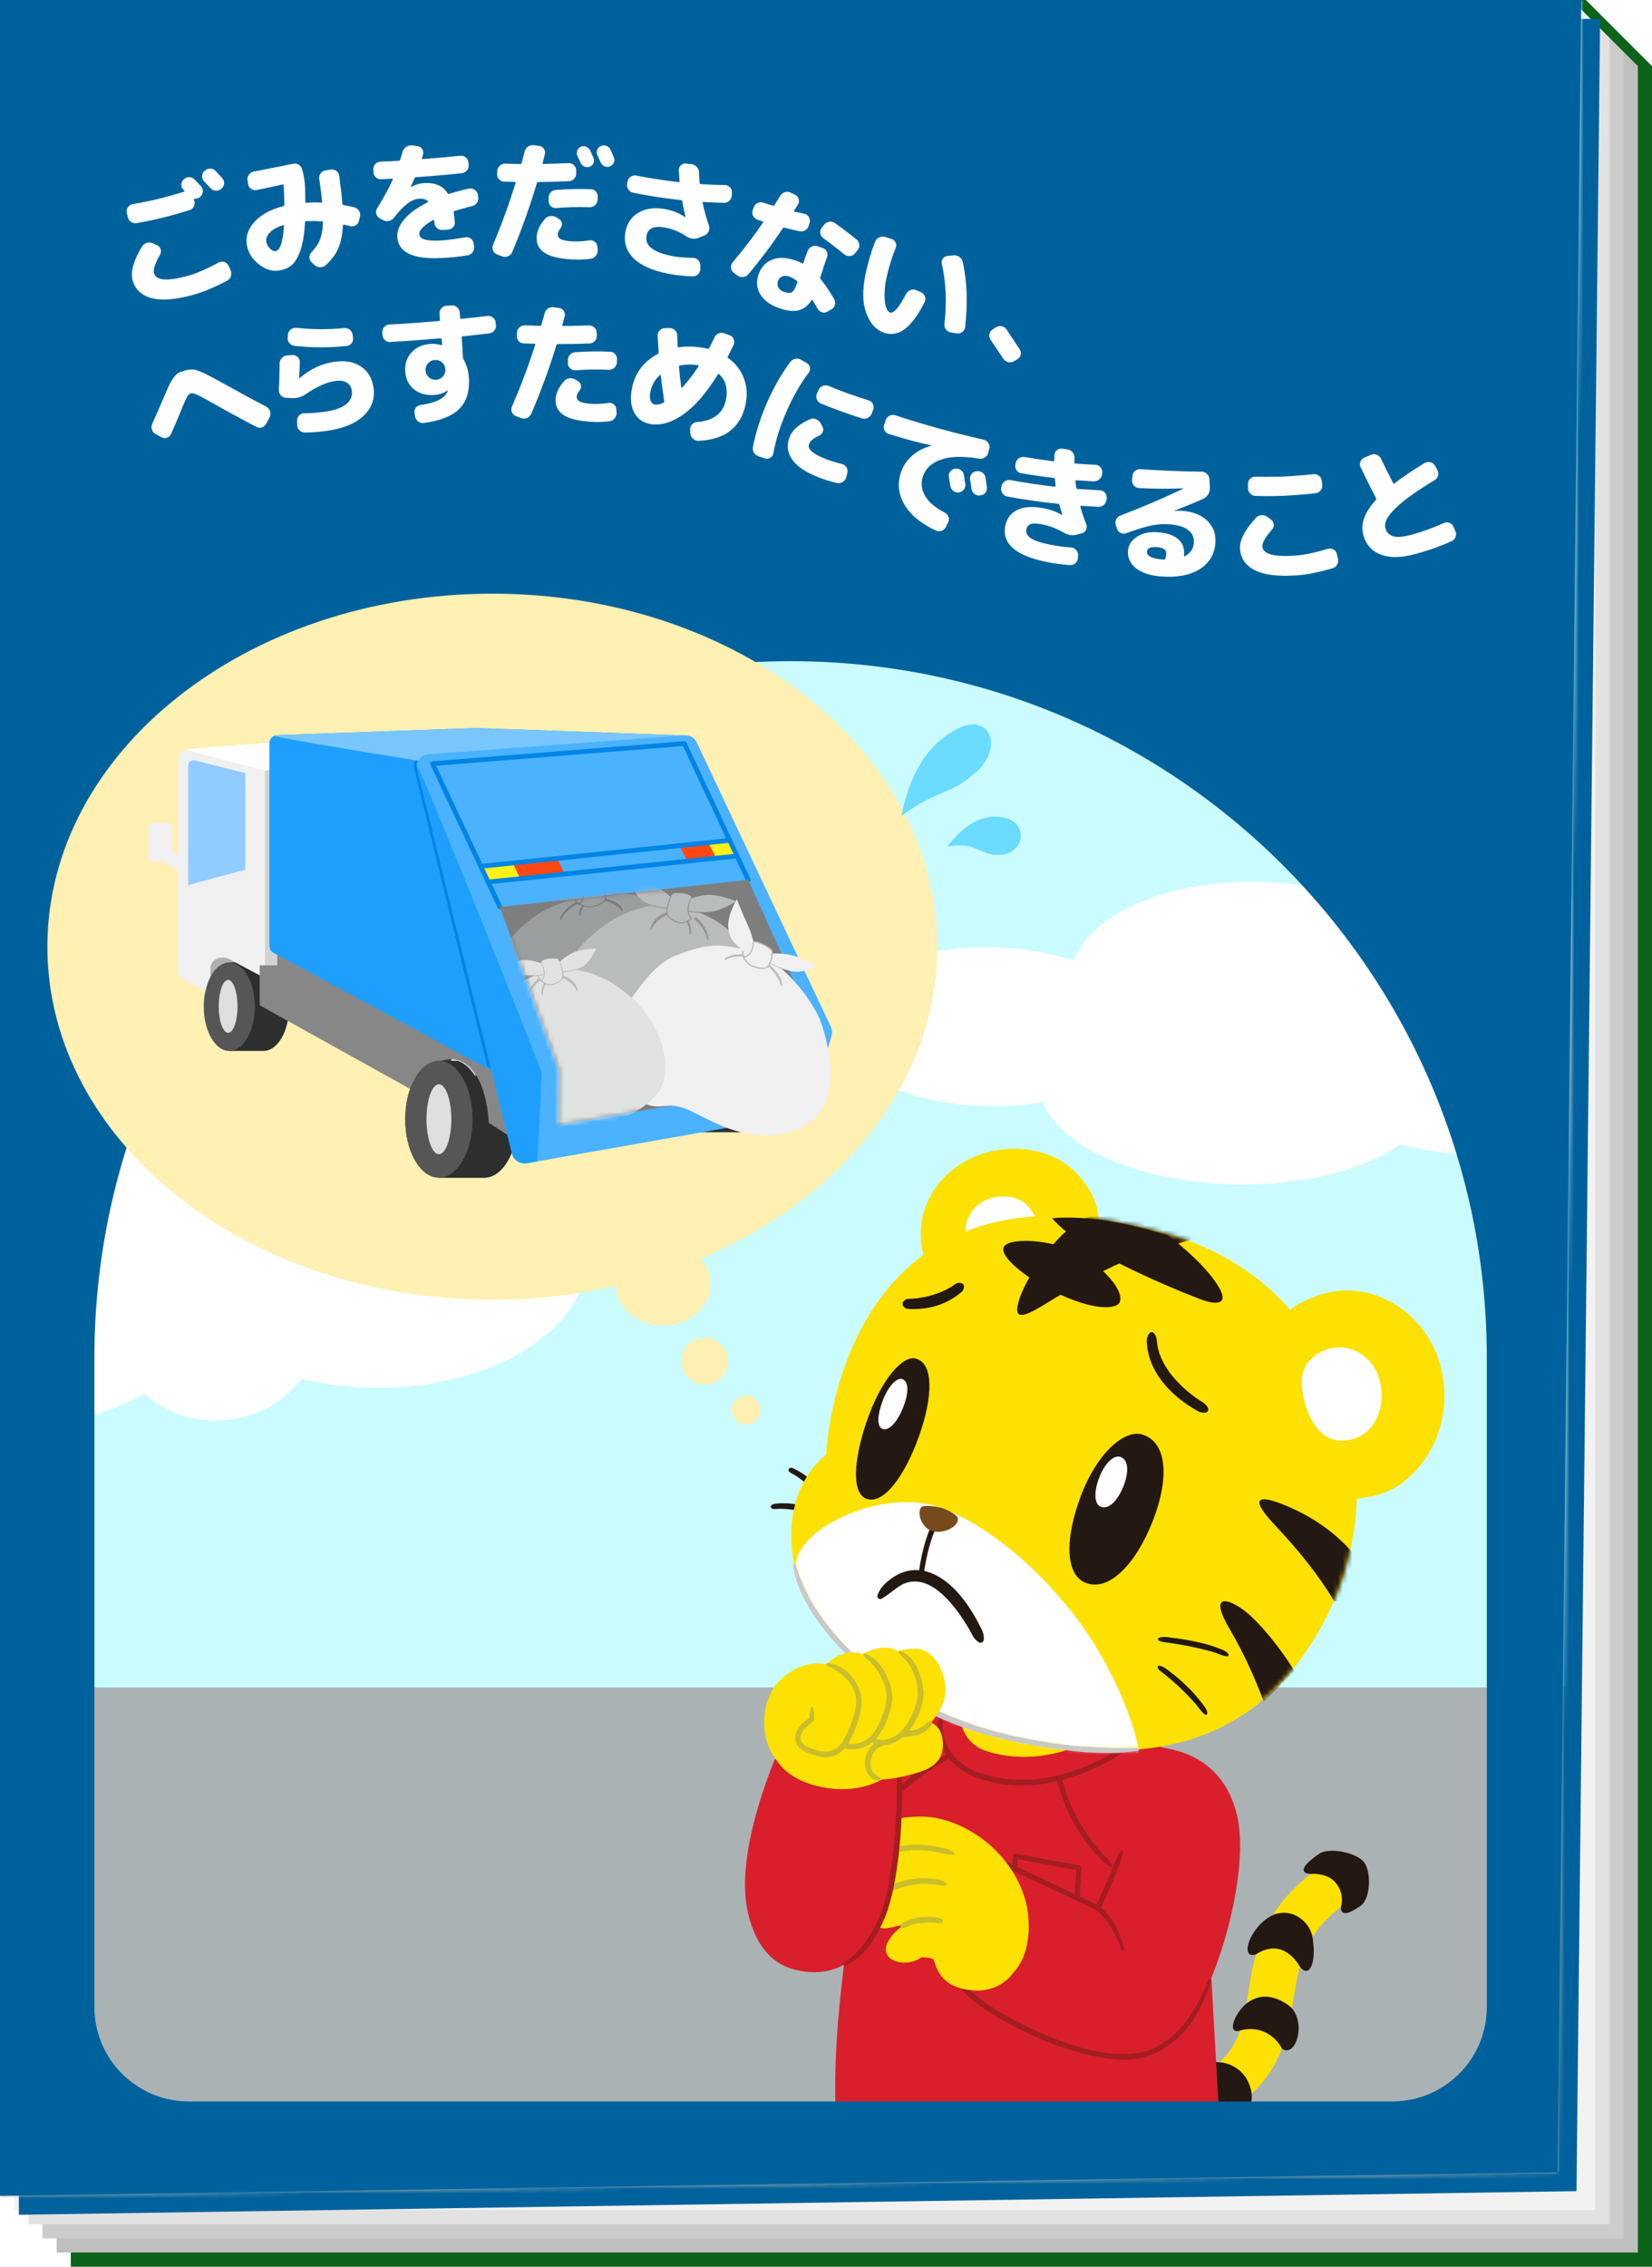 <svg width="350" height="480" viewBox="0 0 350 480" fill="none" xmlns="http://www.w3.org/2000/svg">
<g clip-path="url(#clip0_3702_13549)">
<path d="M350 32.09H317.91V0H336L350 14V32.09Z" fill="#0C631A"/>
<path d="M350 480H15V17L347 14L350 17V480Z" fill="#0C631A"/>
<path d="M347 477H12V8L344 11L347 14V477Z" fill="#BFBFBF"/>
<path d="M344 474H9V11L341 8L344 11V474Z" fill="#CCCCCC"/>
<path d="M341 471H6V8L338 5L341 8V471Z" fill="#E2E2E2"/>
<path d="M338 468H3V5L333 0L338 5V468Z" fill="#F2F2F2"/>
<g filter="url(#filter0_d_3702_13549)">
<path d="M330 460L0 465V0H335L330 460Z" fill="#00629C"/>
</g>
<mask id="mask0_3702_13549" style="mask-type:luminance" maskUnits="userSpaceOnUse" x="0" y="0" width="335" height="465">
<path d="M330 460L0 465V0H335L330 460Z" fill="white"/>
</mask>
<g mask="url(#mask0_3702_13549)">
<path d="M485.5 -79.38H-156.23V358.02H485.5V-79.38Z" fill="#CAFCFF"/>
<path d="M220.92 233.39C217.33 234 213.45 234.3 209.42 234.24C191.04 233.95 176.24 226.19 176.38 216.9C176.52 207.62 191.56 200.31 209.94 200.6C216.37 200.7 222.37 201.72 227.44 203.39C231.14 193.61 247.2 186.43 266.31 186.73C275.48 186.87 283.89 188.71 290.53 191.68C297.61 189.21 305.88 187.86 314.7 188C331.85 188.27 346.76 194.11 354.75 202.59C359.33 201.66 364.39 201.18 369.71 201.27C389.9 201.58 406.16 209.86 406.01 219.73C405.86 229.61 389.34 237.37 369.16 237.05C362.43 236.95 356.14 235.96 350.74 234.32C342.08 240.79 328.73 244.82 313.82 244.59C307.77 244.5 301.99 243.71 296.7 242.35C289.03 247.67 276.29 251.04 261.93 250.81C241.49 250.49 224.54 243 220.93 233.37L220.92 233.39Z" fill="white"/>
<path d="M-89.39 284.88C-90.97 285.19 -92.62 285.35 -94.32 285.35C-105.76 285.35 -115.05 277.93 -115.05 268.8C-115.05 259.67 -105.76 252.25 -94.32 252.25C-92.29 252.25 -90.33 252.48 -88.48 252.92C-81.39 247.03 -70.57 243.26 -58.45 243.26C-51.62 243.26 -45.2 244.46 -39.64 246.55C-30.9 235.27 -10.69 227.36 12.82 227.36C32.82 227.36 50.43 233.08 60.63 241.73C66.49 239.96 73.06 238.96 80.01 238.96C104.46 238.96 124.31 251.27 124.31 266.42C124.31 281.57 104.46 293.88 80.01 293.88C74.29 293.88 68.82 293.21 63.79 291.98C60.02 297.28 53.34 300.8 45.73 300.8C39.8 300.8 34.44 298.66 30.57 295.21C21.06 300.46 7.72 303.73 -7.06 303.73C-22.88 303.73 -37.06 299.98 -46.64 294.07C-50.37 294.88 -54.34 295.31 -58.47 295.31C-71.12 295.31 -82.36 291.2 -89.41 284.86L-89.39 284.88Z" fill="white"/>
<path d="M462.35 357.33H-147.64V531.47H462.35V357.33Z" fill="#AAB2B4"/>
<path d="M237.73 450.94C235.77 450.74 234.51 450.48 234.32 450.44C231.7 449.88 230.04 447.41 230.59 444.92C231.15 442.43 233.72 440.86 236.33 441.41C236.59 441.46 250.47 444.19 258.4 436.72C262.77 432.6 263.52 427.88 264.47 421.91C265.8 413.53 267.47 403.1 281.23 394.31C283.45 392.9 286.46 393.48 287.96 395.6C289.46 397.73 288.89 400.6 286.67 402.01C276.41 408.56 275.31 415.43 274.05 423.38C273.03 429.8 271.87 437.08 265.24 443.33C256.4 451.66 243.75 451.56 237.73 450.93V450.94Z" fill="#FCE102"/>
<path d="M289.08 394.46C287.58 392.33 281.77 391.11 279.55 392.52C278.25 393.35 273.98 396.49 277.65 396.83C277.65 396.83 281.07 396.47 282.93 398.63C285.03 401.08 284.1 403.82 284.1 403.82C284.02 406.54 287.21 404.27 288.15 403.67C290.36 402.26 290.58 396.59 289.08 394.47V394.46Z" fill="#241813"/>
<path d="M266.1 413.86C266.1 413.86 268.87 411.79 271.7 412.97C274.1 413.97 275.41 416.48 275.41 416.48C277.45 419.05 278.96 415.59 278.08 410.25C278.08 410.25 277.76 407.51 274.94 405.85C272.25 404.27 269.7 405.53 269.7 405.53C264.8 407.82 262.44 415.08 266.1 413.86Z" fill="#241813"/>
<path d="M262.72 430C262.72 430 264.9 429.21 267.38 430.09C270.44 431.18 271.59 433.81 271.59 433.81C274.33 435.83 276.77 428.99 273.74 425.3C273.74 425.3 271.8 423.25 268.69 422.85C266.09 422.52 264.09 424.26 264.09 424.26C261.51 426.37 259.83 430.85 262.72 430Z" fill="#241813"/>
<path d="M253.29 439.97C253.29 439.97 255.22 441.31 256.39 443.48C257.57 445.65 257.61 448.29 257.61 448.29C258.21 452.98 265.72 449.09 265.18 443.36C265.18 443.36 264.96 440.55 262.77 438.59C260.64 436.69 258.37 436.72 258.37 436.72C254.58 436.35 250.19 438.46 253.28 439.98L253.29 439.97Z" fill="#241813"/>
<path d="M236.33 441.4C233.72 440.85 231.15 442.41 230.59 444.9C230.03 447.39 231.7 449.87 234.32 450.42C234.51 450.46 235.77 450.72 237.73 450.92C239.65 451.12 242.25 451.26 245.18 451.1C245.18 451.1 247.53 449.3 247.34 446.09C247.13 442.42 245.91 441.76 245.91 441.76C240.77 442.26 236.48 441.42 236.34 441.39L236.33 441.4Z" fill="#241813"/>
<path d="M255.68 381.97C247.36 392.29 224.19 412.75 224.19 412.75L163.34 389.96C172.35 374.49 170.87 368.6 177.89 361.45C187.67 351.49 198.72 356.17 200.66 356.89L248.86 370.8L255.68 381.97Z" fill="#D91F2C"/>
<path d="M255.43 395.9C256.95 426.81 258.5 448.77 258.5 454.06C258.5 457.06 239.19 459.68 219.96 458.63C193.7 457.2 177.19 450.61 177.14 449.48C176.85 443.4 176.68 435.08 178.28 420.61C180.45 400.99 183.51 388.97 185.98 382.32L255.43 395.91V395.9Z" fill="#D91F2C"/>
<path d="M221.39 410.51C222.61 410.73 223.8 410.43 224.84 409.62C226.37 408.43 227.35 406.34 227.51 403.91L228.05 395.99C226.47 395.71 221.18 394.77 215.63 393.7L215.1 401.5C214.81 405.78 217.14 409.73 220.3 410.31L221.4 410.51H221.39ZM222.15 411.65C221.84 411.65 221.52 411.62 221.2 411.56L220.1 411.36C216.43 410.68 213.7 406.23 214.03 401.42L214.6 393.02C214.61 392.87 214.69 392.73 214.81 392.63C214.93 392.54 215.09 392.5 215.24 392.53C222.05 393.85 228.64 395 228.71 395.01C228.98 395.06 229.17 395.3 229.15 395.57L228.58 403.97C228.39 406.71 227.27 409.07 225.5 410.46C224.5 411.24 223.34 411.65 222.15 411.65Z" fill="#A41D21"/>
<path d="M201.53 371.96C200.06 373.22 198.26 373.91 196.72 375.06C192.63 377.86 188.8 381.22 186.15 385.44C185.95 385.8 184.61 388.16 184.41 386.95C184.82 385.01 186.21 383.42 187.34 381.86C190.41 378.03 194.36 375.01 198.6 372.6C199.07 372.34 201.42 370.92 201.63 371.72C201.64 371.82 201.6 371.91 201.54 371.97L201.53 371.96Z" fill="#A41D21"/>
<path d="M224.33 375.08C225.17 376.84 225.42 378.76 226.21 380.54C228.14 385.45 230.96 390.06 234.74 393.75C235.08 394.1 235.39 394.48 235.64 394.94C235.71 395.08 235.66 395.25 235.52 395.33C235.44 395.37 235.34 395.37 235.27 395.33C234.36 394.89 233.64 394.19 232.96 393.46C232.35 392.82 231.52 391.93 230.99 391.23C227.84 387.4 225.61 382.86 224.24 378.1C224.1 377.57 223.28 374.91 224.12 374.9C224.22 374.91 224.3 374.98 224.34 375.06L224.33 375.08Z" fill="#A41D21"/>
<path d="M243.92 369.82C254.92 370.58 260.26 376.59 262.11 384.53C264.67 395.48 258.9 417.24 252.62 426.74C243.75 440.17 230.09 435 220.57 428.93C220.57 428.93 234.44 401.47 237.65 392.05L243.91 369.82H243.92Z" fill="#D91F2C"/>
<path d="M220.33 428.79C220.8 427.13 221.62 425.65 222.36 424.12L224.59 419.56C226.07 416.51 227.53 413.46 228.97 410.39C231.16 405.81 233.32 401.22 235.32 396.56C235.99 395.01 236.54 393.42 237.41 391.95C237.49 391.81 237.66 391.76 237.8 391.84C237.9 391.9 237.95 392.01 237.93 392.12C237.66 393.84 236.96 395.4 236.32 396.98C235.67 398.55 234.99 400.11 234.31 401.66C231.57 407.87 228.63 413.98 225.61 420.05L223.34 424.6C223.04 425.11 220.58 430.55 220.34 428.78L220.33 428.79Z" fill="#A41D21"/>
<path d="M256.28 419.37C253.76 426.58 248.31 436.56 236.26 435.53C224.09 434.49 208.83 425.89 205.3 422C204.72 421.37 200.94 418.5 201.23 412.62C201.63 404.39 207.6 392.36 208.62 392.82C216.12 396.21 232.29 403.91 232.29 403.91C232.29 403.91 236.16 406.46 237.87 412.87" fill="#D91F2C"/>
<path d="M256.54 419.45C253.54 430.06 245.71 437.97 234.05 435.82C226.5 434.62 219.41 431.67 212.76 428C205.64 423.92 199.1 419.32 200.91 410.06C201.76 405.02 203.53 400.22 205.82 395.67C206.51 394.49 207.02 393.17 208.16 392.33C208.48 392.15 208.78 392.22 209.1 392.39C211.09 393.29 216.85 395.98 218.92 396.95C218.93 396.95 232.53 403.4 232.55 403.41C234.85 405.1 236.4 407.53 237.4 410.15C237.73 411.01 237.96 411.89 238.15 412.78C238.18 412.93 238.09 413.08 237.94 413.11C237.8 413.14 237.66 413.06 237.62 412.92C236.59 409.76 234.53 406.21 232.08 404.37C226.18 401.62 214.9 396.24 209.07 393.62L208.64 393.43L208.43 393.33C208.45 393.34 208.48 393.35 208.51 393.36C208.6 393.38 208.67 393.36 208.71 393.34C207.92 394.11 207.4 395.22 206.86 396.2C205.73 398.4 204.78 400.71 203.96 403.06C199.56 415.94 201.77 420.27 213.38 426.96C221.01 431.15 232.8 436.32 241.53 434.66C247.71 433.42 251.92 428.11 254.51 422.67C255.05 421.55 255.56 420.42 256.05 419.26C256.16 418.95 256.66 419.12 256.57 419.44L256.54 419.45Z" fill="#A41D21"/>
<path d="M212.72 403.6C212.72 403.6 217.89 410.99 210.59 414.95C203.29 418.9 196.84 411.5 196.84 411.5L212.73 403.6H212.72Z" fill="#FCE102"/>
<path d="M199.64 412.03L192.91 405.05L197.48 394.72C197.48 394.72 195.98 393.17 194.28 392.62C192.78 392.13 186.34 393 184.7 389.33C183.31 386.23 189.58 384.78 194.74 384.68C203.95 384.51 215.05 392.25 217.54 403.63C217.64 404.11 219.44 412.75 214.61 417.84L199.63 412.03H199.64Z" fill="#FCE102"/>
<path d="M202.03 392.54C202.03 392.54 192.53 389.06 186.32 393.29C180.7 397.11 183.47 400.95 186 401.06C189.04 401.19 192.11 399.55 194.57 400.46C197.74 401.63 197.94 406.72 197.94 406.72L202.03 392.55V392.54Z" fill="#FCE102"/>
<path d="M201.94 392.8C199.73 392.6 197.65 391.86 195.43 391.82C192.72 391.67 189.98 392.01 187.59 393.25C185.6 394.34 182.81 396.49 183.86 399.01C184.27 399.9 185.12 400.39 186.02 400.78C186.3 400.86 186.28 401.29 186 401.34C184.69 401.59 183.41 400.65 182.86 399.49C182.25 398.29 182.47 396.81 183.09 395.75C186.38 390.5 193.39 389.96 198.9 391.14C200.01 391.38 201.15 391.59 202.13 392.28C202.37 392.44 202.22 392.84 201.94 392.81V392.8Z" fill="#CABE2D"/>
<path d="M200.36 399.06C200.36 399.06 194.21 396.42 186.28 401.16C182.44 403.45 183.38 408.92 188.07 408.3C190.84 407.93 194.46 405.8 199.66 408.9L200.36 399.06Z" fill="#FCE102"/>
<path d="M200.25 399.31C199.45 399.36 198.74 399.12 197.99 399.03C195.73 398.74 193.41 398.98 191.22 399.64C189.43 400.18 187.62 400.95 186.06 401.99C185.13 402.64 184.79 403.57 184.21 404.55C184.09 404.79 183.7 404.74 183.65 404.48C183.44 403.57 183.9 402.71 184.43 402.02C185.2 400.97 186.41 400.4 187.48 399.8C190.75 398.15 194.51 397.33 198.16 397.92C198.96 398.07 199.8 398.17 200.48 398.79C200.68 398.97 200.53 399.32 200.26 399.3L200.25 399.31Z" fill="#CABE2D"/>
<path d="M214.61 417.86C212.98 419.95 210.54 421.51 207 421.52C198.54 421.29 198.33 415.69 197.73 414.92C197.43 414.54 195.26 414.45 195.26 414.45C192.97 416.15 189.5 415.82 188.29 414.38C186.87 412.69 188.11 410.75 189.75 409.05C193.43 405.24 199.64 406.87 199.64 406.87L214.61 417.85V417.86Z" fill="#FCE102"/>
<path d="M190.77 407.83C190.92 407.36 191.31 407.18 191.66 407C192.72 406.44 193.9 406.11 195.09 405.98C195.74 405.87 200.63 405.78 199.65 407.09C199.24 407.38 198.84 407.25 198.46 407.21C197.39 407.1 196.29 407.09 195.22 407.21C193.98 407.33 192.77 407.65 191.68 408.23C191.4 408.38 190.63 408.36 190.77 407.83Z" fill="#CABE2D"/>
<path d="M233.95 363.97C233.95 369.89 226.28 374.69 216.82 374.69C207.36 374.69 199.69 369.89 199.69 363.97C199.69 358.05 207.36 353.25 216.82 353.25C226.28 353.25 233.95 358.05 233.95 363.97Z" fill="#FCE102"/>
<path d="M203.82 361.88C202.84 365.84 205.1 369.64 209.25 370.9C218.11 373.61 227.17 370.95 231.5 368.01C231.5 368.01 238.75 366.19 240.46 368.67C232.48 374.81 218.75 380.72 206.17 375.51C200.4 373.14 198.01 366.96 199.73 362.39L203.83 361.88H203.82Z" fill="#D91F2C"/>
<path d="M240.62 368.89C237.4 371.98 233.28 373.92 229.19 375.59C222.97 377.97 215.99 378.97 209.48 377.21C204.91 376.16 200.84 373.67 199.24 369.04C198.51 366.88 198.35 364.36 199.46 362.3C199.53 362.17 199.7 362.11 199.84 362.19C199.95 362.25 200.01 362.38 199.98 362.5C199.56 364.59 199.58 366.7 200.27 368.68C201.76 372.94 205.57 375.14 209.78 376.08C213.94 377.18 218.36 377.08 222.57 376.32C226.81 375.46 230.91 373.92 234.69 371.81C236.59 370.76 238.36 369.52 240.29 368.46C240.55 368.3 240.85 368.68 240.62 368.89Z" fill="#A41D21"/>
<path d="M167.27 310.91C167.69 310.71 167.98 310.91 168.28 311.04C169.76 311.72 171.07 312.7 172.22 313.83C172.45 314.06 172.67 314.29 172.89 314.53C173.09 314.78 173.39 314.98 173.32 315.47C173.29 315.7 173.07 315.82 172.85 315.78C172.43 315.76 172.3 315.5 172.08 315.29C171.87 315.08 171.65 314.88 171.42 314.68C170.29 313.7 169.1 312.75 167.79 312.03C167.53 311.87 167.24 311.84 167.08 311.42C166.99 311.22 167.08 310.99 167.27 310.89V310.91Z" fill="#241813"/>
<path d="M163.36 318.87C163.63 318.48 164.05 318.46 164.46 318.4C166.34 318.2 168.23 318.43 170.07 318.8L171.16 319.04C171.52 319.14 171.9 319.14 172.18 319.54C172.31 319.72 172.26 319.98 172.07 320.09C171.64 320.34 171.3 320.18 170.94 320.13L169.87 319.96C167.94 319.69 166 319.38 164.06 319.56C163.75 319.6 163.07 319.32 163.36 318.88V318.87Z" fill="#241813"/>
<path d="M232.08 265.47C233.32 261.85 233.17 256.67 231.45 253.18C229.81 249.86 226.59 246.21 222.3 244.61C210.56 240.24 197.62 246.86 195.37 258.11C194.04 264.74 197.36 273.27 202.62 275.6L232.09 265.47H232.08Z" fill="#FCE102"/>
<path d="M219.67 262.65C220.61 258.88 218.41 252.3 210.96 253.5C204.19 254.6 203.44 262.07 205.49 264.97C207.12 267.27 210.19 268.64 213.27 268.1C217.18 267.41 218.74 266.38 219.67 262.65Z" fill="white"/>
<path d="M175.03 308.02C175.03 308.02 177.65 239.86 249.06 261.82C284.12 272.6 297.51 313.84 279.52 345.23C263.85 372.57 238.7 373.92 211.68 367.46C188.91 362.02 170.7 344.9 168.17 330.75C165.31 314.79 175.04 308.03 175.04 308.03L175.03 308.02Z" fill="#FCE102"/>
<path d="M247.46 261.64C250.12 263.54 256.14 268.72 258.39 272.86C260.29 276.36 257.51 276.34 254.37 275.14C245.67 271.83 235.34 267 229.11 263.11C227.37 262.02 224.43 259.86 222.92 257.96C230.62 257.35 238.91 258.99 247.46 261.63V261.64Z" fill="#241813"/>
<path d="M227.85 265.1C232.45 267.2 238.27 272.87 237.25 275.69C236.64 277.38 230.92 277.85 220.66 272.14C217.27 270.25 210.56 265.33 213.14 263.55C214.96 262.3 221.9 262.37 227.85 265.09V265.1Z" fill="#241813"/>
<mask id="mask1_3702_13549" style="mask-type:luminance" maskUnits="userSpaceOnUse" x="167" y="257" width="121" height="114">
<path d="M175.03 308.02C175.03 308.02 165.3 314.77 168.16 330.74C170.7 344.9 188.91 362.01 211.67 367.45C238.7 373.91 263.84 372.56 279.51 345.22C297.5 313.83 284.11 272.6 249.05 261.81C239.14 258.76 230.56 257.45 223.12 257.45C176.97 257.45 175.02 308.01 175.02 308.01L175.03 308.02Z" fill="white"/>
</mask>
<g mask="url(#mask1_3702_13549)">
<path d="M206.36 379.58C183.59 374.14 166.56 350.53 168.59 332.48C167.45 324.18 186.47 314.89 198.99 319.17C207.77 322.17 218.97 330.72 227.97 342.51C234.8 351.45 240.3 363.83 241.25 370.86C242.44 384.31 217.63 382.27 206.35 379.58H206.36Z" fill="white"/>
<path d="M252.23 262.55C248.59 263.64 241.62 265.6 238.47 266.96C225.11 272.73 218.18 279.3 215.96 278.36C214.25 277.64 217.54 269.02 225.04 261.49C225.64 260.89 228.1 258.86 229.87 257.97C242.45 253.43 262.49 260.5 252.23 262.55Z" fill="#241813"/>
<path d="M286.44 328.64C282.6 324.31 277.65 320.83 271.41 318.42C267.26 316.82 264.3 316.74 269.93 322.76C275.3 328.51 279.15 333.25 282.76 339.18C285.96 337.81 287.91 335.06 286.44 328.63V328.64Z" fill="#241813"/>
<path d="M274.25 353.86C270.8 348.24 266.06 342.71 263.15 340.71C259.49 338.18 256.36 337.89 260.54 345C263.79 350.52 266.05 355.83 267.77 360.38L274.25 353.86Z" fill="#241813"/>
</g>
<path d="M228.9 317.05C225.67 325.71 225.67 333.21 229.79 335.08C234.68 337.3 240.54 331.5 244.23 322.09C247.61 313.49 247.48 305.57 242.14 303.81C238.36 302.56 232.47 307.48 228.89 317.04L228.9 317.05Z" fill="#241813"/>
<path d="M232.86 312.96C231.77 315.88 231.77 318.41 233.16 319.05C234.81 319.8 236.79 317.84 238.04 314.67C239.18 311.77 239.14 309.09 237.33 308.5C236.05 308.08 234.06 309.74 232.86 312.97V312.96Z" fill="white"/>
<path d="M183.58 301.12C180.8 309.31 180.47 316.09 183.45 317.34C186.99 318.81 191.59 312.91 194.75 303.99C197.63 295.83 197.88 288.69 194 287.69C191.24 286.98 186.66 292.08 183.58 301.12Z" fill="#241813"/>
<path d="M187 296.64C185.89 299.55 185.74 302.02 186.9 302.56C188.28 303.19 190.1 301.17 191.36 298C192.51 295.1 192.63 292.5 191.11 292.02C190.03 291.68 188.22 293.42 187 296.64Z" fill="white"/>
<path d="M195.12 334.23C195.12 334.23 195.07 334.23 195.05 334.23C194.75 334.19 194.54 333.92 194.58 333.62C195.54 325.98 197.69 322.26 197.78 322.11C197.93 321.85 198.27 321.76 198.53 321.92C198.79 322.07 198.88 322.41 198.72 322.67C198.7 322.71 196.59 326.38 195.66 333.77C195.63 334.05 195.39 334.25 195.12 334.25V334.23Z" fill="#241813"/>
<path d="M207.33 347.74C206.17 347.01 205.87 345.83 205.19 344.77C204.59 343.73 203.93 342.72 203.24 341.76C200.15 337.38 194.97 332.24 189.71 336.48C188.8 337.15 187.91 337.89 186.85 338.5C186.55 338.71 186.14 338.63 185.96 338.31C185.87 338.15 185.86 337.96 185.91 337.8C186.39 336.48 187.27 335.48 188.34 334.65C194.89 329.42 201.48 334.52 205.3 340.34C206 341.41 206.66 342.51 207.25 343.63C207.82 344.82 208.63 345.85 208.41 347.3C208.34 347.79 207.73 348.04 207.34 347.75L207.33 347.74Z" fill="#241813"/>
<path d="M199.42 319.3C200.56 319.6 202.83 320.72 202.94 321.55C203.17 323.39 199.52 325.05 197.2 324.12C195.1 323.25 194.21 320.16 195.22 319.14C195.66 318.7 198 318.92 199.42 319.3Z" fill="#774A1D"/>
<path d="M244.59 282.46C245.19 283.27 245.05 284.02 245.22 284.89C245.27 285.46 245.51 286.07 245.64 286.64C246.29 288.34 247.18 289.94 248.38 291.37C249.94 293.31 251.9 294.99 253.96 296.41C254.67 296.9 255.47 297.2 255.93 298.16C256.13 298.55 255.88 299.05 255.45 299.12C254.33 299.32 253.59 298.69 252.79 298.25C252.01 297.77 251.25 297.26 250.52 296.71C247.2 294.21 244.28 290.78 243.31 286.61C243.12 285.94 243.04 285.17 242.99 284.47C242.97 284.23 242.93 283.99 242.97 283.75C243 282.99 243.73 281.37 244.59 282.45V282.46Z" fill="#241813"/>
<path d="M204.23 272.4C204.25 273.34 203.65 273.61 203.2 274.01C201.78 275.13 200.14 275.97 198.42 276.51C196.69 277.03 194.91 277.24 193.13 277.21C192.55 277.17 191.94 277.3 191.4 276.64C191.13 276.31 191.17 275.83 191.47 275.54C192.05 274.89 192.56 275.08 193.09 275.03C193.62 274.97 194.15 274.97 194.66 274.87C197.22 274.5 199.74 273.68 201.91 272.26C202.35 271.99 202.63 271.56 203.42 271.68C203.84 271.69 204.24 271.96 204.24 272.41L204.23 272.4Z" fill="#241813"/>
<path d="M245.53 346.82C246.72 346.39 248.12 346.86 249.34 346.94C252.48 347.39 255.62 348.02 258.59 349.19C259.18 349.43 259.84 349.66 260.24 350.28C260.39 350.49 260.19 350.79 259.94 350.76C258.78 350.63 257.65 349.92 256.44 349.67C253.46 348.85 250.39 348.26 247.32 347.83C246.92 347.8 244.66 347.55 245.53 346.82Z" fill="#241813"/>
<path d="M245.63 352.72C246.84 352.93 247.72 353.97 248.7 354.63C250.58 356.14 252.32 357.83 253.87 359.68C254.25 360.15 254.63 360.62 254.99 361.11C255.33 361.61 255.77 362.07 255.78 362.8C255.78 363.05 255.48 363.21 255.28 363.06C254.3 362.35 253.82 361.28 252.97 360.45C251.02 358.28 248.89 356.24 246.58 354.44C246.13 354.06 245.6 353.8 245.3 353.18C245.19 352.97 245.38 352.7 245.62 352.73L245.63 352.72Z" fill="#241813"/>
<path d="M271.04 279.85C273.06 277.12 275.22 275.87 278.5 274.59C282.9 272.88 289.01 272.41 295.02 275.9C308.93 283.97 309.7 304.33 297.16 313.97C294.03 316.38 289.74 317.35 285.72 317.43L271.04 279.85Z" fill="#FCE102"/>
<path d="M276.23 290.05C278.13 285.49 285.34 283.08 290.17 288.24C293.6 291.9 293.83 300.04 289.16 303.48C287.17 304.95 285.02 305.27 283.09 304.96C277.12 303.98 274.76 293.58 276.23 290.05Z" fill="white"/>
<path d="M241.1 370.74C233.74 371.85 226.23 370.82 218.95 369.6C211.65 368.3 204.38 366.4 197.68 363.14C187.68 358.26 178.46 351.22 172.28 341.85C170.26 338.72 168.51 335.26 168.03 331.52C168.01 331.36 168.12 331.22 168.27 331.2C168.41 331.18 168.53 331.27 168.58 331.4C169.65 334.89 171.21 338.19 173.21 341.24C183.56 356.55 201.26 365.5 219.16 368.46C226.39 369.88 233.71 370.26 241.06 370.18C241.22 370.18 241.34 370.31 241.34 370.46C241.34 370.6 241.24 370.71 241.11 370.74H241.1Z" fill="#CAC9C9"/>
<path d="M189.92 366.22L164.51 371.75C164.51 371.75 157.3 388.08 157.87 400.48C158.17 407.04 160.91 414.92 167.8 416.93C177.33 419.7 183.98 414.1 187.33 404.86C189.81 398.01 191.59 381.48 189.92 366.23V366.22Z" fill="#D91F2C"/>
<path d="M178.77 415.74C184.2 411.9 187.08 405.65 188.2 399.23C189.61 391.65 190.11 383.89 189.99 376.18C190 372.85 189.56 369.58 189.65 366.24C189.65 366.08 189.78 365.96 189.94 365.97C190.07 365.97 190.17 366.07 190.2 366.18C190.46 367.27 190.65 368.37 190.75 369.48C190.94 371.7 191.05 373.93 191.1 376.16C191.24 381.73 191.01 387.3 190.39 392.85C189.83 397.29 189.15 401.75 187.52 405.96C185.8 410.03 183.31 414.43 179.04 416.23C178.75 416.33 178.52 415.96 178.77 415.75V415.74Z" fill="#A41D21"/>
<path d="M162.1 365.72C162.58 368.4 163.22 375.8 173.14 378.21C182.21 380.42 188.91 376.69 191.77 372.67C194.63 368.65 185.03 357.12 175.39 356.93C165.75 356.74 162.11 365.72 162.11 365.72H162.1Z" fill="#FCE102"/>
<path d="M196.49 364.58C196.49 364.58 199.22 364.84 199.69 368.27C200.21 372.08 198.29 373.95 195.54 374.99C193.96 375.58 187.84 377.3 185.94 376.65C182.83 375.57 183.25 370.42 186.64 369.18C190.03 367.93 196.5 364.59 196.5 364.59L196.49 364.58Z" fill="#FCE102"/>
<path d="M186.42 377.03C185.53 377.26 184.71 376.7 184.17 376.05C182.56 374.02 183.18 370.92 185.12 369.32C185.73 368.84 186.52 368.54 187.23 368.28C188.39 367.82 190.05 367.09 191.21 366.56C191.64 366.4 193.46 365.35 193.61 366.16C193.35 366.91 192.3 367.21 191.69 367.57L189.71 368.52C188.89 368.91 188.02 369.28 187.17 369.61C186.7 369.78 186.29 369.99 185.89 370.28C184.47 371.4 183.9 373.83 185.04 375.34C185.41 375.82 185.93 376.07 186.5 376.47C186.73 376.59 186.69 376.97 186.43 377.02L186.42 377.03Z" fill="#CABE2D"/>
<path d="M187.64 350.4C187.64 350.4 192.92 348.34 195.64 349.47C199.18 350.94 200.75 355.95 200.2 359.16C199.66 362.36 196.53 366.37 194.06 366.85C191.28 367.39 189.49 367.62 187.92 365.74C186.35 363.86 187.64 350.4 187.64 350.4Z" fill="#FCE102"/>
<path d="M197.48 364.9C197.42 365.46 197.02 365.74 196.69 366.06C195.96 366.7 195.14 367.27 194.15 367.46C192.37 367.81 190.25 368.25 188.6 367.1C188.2 366.81 187.77 366.5 187.72 365.93C187.7 365.7 187.93 365.51 188.15 365.57C188.67 365.67 188.88 365.97 189.21 366.17C190.25 366.81 191.42 366.67 192.64 366.49C193.43 366.35 194.23 366.3 194.97 365.89C195.32 365.7 195.65 365.47 195.97 365.21C196.3 364.96 196.54 364.62 197.07 364.53C197.29 364.48 197.51 364.68 197.48 364.91V364.9Z" fill="#CABE2D"/>
<path d="M180.57 351.73C180.57 351.73 185.58 347.61 189.62 349.32C193.66 351.03 194.79 355.47 195.05 358.15C195.35 361.24 192.53 366.42 190.52 367.75C187.92 369.48 185.75 369.57 183.72 367.45C181.69 365.33 180.56 351.72 180.56 351.72L180.57 351.73Z" fill="#FCE102"/>
<path d="M190.81 349.62C194.04 350.88 195.25 354.93 195.64 358.07C195.87 361.55 193.36 366.69 190.39 368.51C188.85 369.49 186.55 370.09 184.84 369C184.45 368.78 183.07 367.63 183.63 367.25C183.72 367.2 183.83 367.2 183.92 367.25C184.93 367.82 185.77 368.43 186.8 368.47C188.04 368.54 189.42 367.84 190.45 367.06C192.6 364.99 194.08 361.91 194.45 358.96C194.48 356.76 193.84 354.47 192.68 352.61C192.09 351.66 191.27 350.96 190.51 350.08C190.3 349.88 190.53 349.51 190.8 349.6L190.81 349.62Z" fill="#CABE2D"/>
<path d="M174.3 353.37C174.3 353.37 177.1 349.31 181.69 350C185.73 350.6 188.37 356.16 188.49 359.28C188.57 361.57 186.39 367.48 183.97 368.88C181.39 370.37 178.5 370.26 176.7 368.3C174.9 366.34 174.31 353.38 174.31 353.38L174.3 353.37Z" fill="#FCE102"/>
<path d="M183.29 350.21C186.64 351.09 189.09 356.42 189.07 359.67C188.77 362.87 186.95 367.65 184.18 369.42C181.88 370.77 178.04 371.11 176.48 368.49C176.33 368.23 176.66 367.95 176.89 368.11C178.82 369.48 181.13 369.75 183.23 368.62C185.28 367.54 186.22 365.09 187.04 363.02C187.96 360.75 188.18 358.53 187.19 356.27C186.77 355.17 186.21 354.12 185.5 353.19C184.8 352.23 183.92 351.55 183.04 350.73C182.81 350.56 183 350.15 183.28 350.23L183.29 350.21Z" fill="#CABE2D"/>
<path d="M172.02 361.81C172.02 361.81 172 363.77 171.87 364.14C171.73 364.51 169.42 365.42 169.06 367.63C168.71 369.84 170.9 370.73 173.57 371.36C176.24 371.98 177.88 370.83 179.08 369C180.28 367.17 181.93 362.8 181.92 360.39C181.92 356.74 178.77 353.13 174.69 352.38C170.45 351.6 166.09 354.32 163.97 357.35C162.04 360.1 160.26 367.18 164.43 372.64L172.02 361.83V361.81Z" fill="#FCE102"/>
<path d="M172.34 361.8C172.47 362.56 172.54 363.31 172.45 364.09C172.45 364.2 172.35 364.46 172.25 364.56C171.06 365.53 169.55 366.47 169.63 368.17C169.73 369.67 171.6 370.18 172.88 370.56C175.33 371.38 177.37 370.8 178.68 368.52C179.88 366.48 180.78 364.06 181.25 361.71C182.13 357.51 178.83 354.24 175.21 352.72C174.92 352.6 175.04 352.14 175.35 352.17C178.91 352.53 181.82 355.75 182.45 359.21C182.76 360.99 182.29 362.75 181.78 364.42C181.25 366.06 180.64 367.64 179.73 369.17C178.13 371.88 175.48 372.69 172.57 371.68C171.31 371.31 169.86 370.85 169 369.69C167.78 367.95 168.93 365.66 170.44 364.56C170.74 364.31 171.17 364.04 171.45 363.82C171.44 363.83 171.41 363.87 171.41 363.9C171.41 363.93 171.41 363.9 171.42 363.87C171.55 363.19 171.62 362.45 171.78 361.77C171.84 361.47 172.29 361.48 172.34 361.77V361.8Z" fill="#CABE2D"/>
</g>
<path d="M0 0V465L330 460L335 0H0ZM315 425C315 436.05 306.05 445 295 445H40C28.95 445 20 436.05 20 425V287.51C20 206.05 86.04 140.01 167.5 140.01C248.96 140.01 315 206.05 315 287.51V425Z" fill="#00629C"/>
<path d="M42.96 40.61C42.92 41.05 42.74 41.41 42.42 41.69C42.09 41.97 41.7 42.1 41.25 42.07C41.11 42.07 41.06 42.13 41.1 42.26L41.17 42.5C41.3 42.91 41.27 43.31 41.07 43.71C40.87 44.1 40.56 44.37 40.15 44.5C38.76 44.92 37.67 45.24 36.9 45.46C34.06 46.24 31.41 46.84 28.97 47.24C28.53 47.32 28.12 47.24 27.75 46.98C27.38 46.73 27.15 46.38 27.07 45.93L26.86 45.06C26.76 44.64 26.84 44.25 27.09 43.89C27.34 43.53 27.68 43.31 28.1 43.23C30.84 42.77 33.41 42.2 35.82 41.53C36.7 41.29 37.75 40.98 38.96 40.6C39.12 40.56 39.15 40.48 39.04 40.37C39.01 40.32 38.94 40.25 38.84 40.16C38.54 39.86 38.4 39.49 38.42 39.06C38.44 38.63 38.61 38.26 38.93 37.96H38.96C39.28 37.65 39.67 37.5 40.12 37.52C40.57 37.53 40.94 37.7 41.25 38.02C41.55 38.33 42 38.8 42.6 39.45C42.88 39.78 43.01 40.16 42.98 40.6L42.96 40.61ZM40.91 62.44C37.17 63.47 34.23 63.7 32.1 63.13C29.97 62.56 28.63 61.29 28.09 59.33C27.61 57.58 28.27 55.21 30.08 52.22C30.32 51.83 30.66 51.56 31.1 51.43C31.54 51.3 31.97 51.33 32.39 51.52L33.29 51.94C33.67 52.11 33.91 52.39 34.04 52.79C34.16 53.19 34.12 53.58 33.91 53.94C32.85 55.78 32.42 57.08 32.63 57.84C33.07 59.42 35.46 59.61 39.82 58.41C41.55 57.93 43.72 56.99 46.33 55.59C46.72 55.39 47.12 55.35 47.52 55.48C47.92 55.61 48.22 55.86 48.4 56.24L48.84 57.19C49.03 57.6 49.06 58.02 48.93 58.46C48.8 58.89 48.54 59.21 48.15 59.42C45.44 60.84 43.04 61.85 40.93 62.43L40.91 62.44ZM45.67 36.2C46.58 37.17 47.04 37.67 47.07 37.7C47.37 38.02 47.51 38.4 47.49 38.83C47.46 39.26 47.29 39.62 46.96 39.91L46.89 39.99C46.56 40.27 46.18 40.4 45.73 40.38C45.29 40.36 44.92 40.18 44.61 39.86C44.47 39.7 44.25 39.47 43.95 39.14C43.65 38.82 43.42 38.58 43.26 38.43C42.96 38.12 42.82 37.75 42.82 37.3C42.82 36.85 42.99 36.49 43.32 36.2L43.39 36.15C43.71 35.85 44.1 35.7 44.54 35.7C44.99 35.7 45.36 35.87 45.66 36.19L45.67 36.2Z" fill="white"/>
<path d="M59.02 57.29C57.58 57.51 56.16 57.04 54.75 55.89C53.34 54.74 52.52 53.36 52.28 51.76C52.02 50.04 52.58 48.43 53.96 46.93C55.34 45.43 57.36 44.34 60.01 43.66C60.17 43.6 60.25 43.5 60.25 43.37C60.25 42.86 60.2 41.49 60.11 39.26C60.09 39.11 60 39.05 59.86 39.07C57.96 39.51 56.12 39.9 54.34 40.24C53.92 40.32 53.53 40.24 53.18 39.99C52.83 39.74 52.63 39.4 52.56 38.98L52.44 38.2C52.38 37.78 52.47 37.38 52.73 37.01C52.99 36.64 53.32 36.42 53.75 36.33C57.64 35.58 60.42 35.03 62.08 34.68C62.52 34.58 62.92 34.64 63.3 34.88C63.68 35.12 63.91 35.45 64.02 35.89L64.16 36.44C64.43 37.46 64.58 38.49 64.62 39.54C64.65 40.1 64.67 41.18 64.68 42.76C64.68 42.82 64.7 42.87 64.76 42.9C64.82 42.94 64.88 42.95 64.94 42.94C65.95 42.86 66.97 42.85 67.99 42.91C68.18 42.91 68.26 42.84 68.24 42.67C68.13 41.42 67.93 39.82 67.63 37.86C67.57 37.44 67.67 37.05 67.94 36.7C68.21 36.35 68.55 36.14 68.98 36.08L70.09 35.91C70.51 35.85 70.9 35.94 71.25 36.19C71.6 36.44 71.81 36.78 71.87 37.2C72.21 39.72 72.43 41.7 72.54 43.16C72.56 43.31 72.65 43.4 72.81 43.43C73.7 43.6 74.45 43.76 75.06 43.91C75.49 44.02 75.82 44.26 76.06 44.64C76.3 45.02 76.36 45.43 76.26 45.86L76.05 46.74C75.96 47.17 75.73 47.49 75.35 47.71C74.97 47.93 74.57 47.98 74.16 47.88C74.04 47.86 73.84 47.81 73.56 47.73C73.27 47.65 73.05 47.59 72.9 47.56C72.84 47.55 72.79 47.56 72.74 47.61C72.69 47.66 72.66 47.71 72.65 47.77C72.54 49.79 72.19 51.43 71.62 52.7C71.05 53.97 70.17 55.12 68.98 56.17C68.65 56.47 68.25 56.61 67.78 56.59C67.32 56.57 66.92 56.4 66.58 56.08L65.99 55.52C65.68 55.23 65.54 54.87 65.56 54.45C65.58 54.03 65.74 53.67 66.03 53.36C66.83 52.56 67.42 51.69 67.79 50.75C68.16 49.81 68.37 48.6 68.43 47.11C68.44 46.96 68.38 46.87 68.22 46.86C67.13 46.8 66.01 46.79 64.85 46.83C64.7 46.85 64.63 46.93 64.63 47.06C64.49 49.52 64.17 51.48 63.67 52.96C63.17 54.44 62.56 55.49 61.84 56.11C61.11 56.73 60.17 57.12 59.03 57.3L59.02 57.29ZM59.96 47.67C58.7 48.09 57.77 48.61 57.17 49.24C56.57 49.87 56.31 50.51 56.41 51.15C56.49 51.69 56.75 52.17 57.18 52.61C57.61 53.05 58 53.24 58.33 53.19C59.35 53.04 59.96 51.26 60.16 47.85C60.16 47.79 60.16 47.74 60.11 47.7C60.07 47.66 60.02 47.65 59.97 47.68L59.96 47.67Z" fill="white"/>
<path d="M80.74 37.96C80.31 37.98 79.94 37.84 79.62 37.53C79.3 37.22 79.13 36.86 79.11 36.43L79.09 35.9C79.07 35.45 79.21 35.07 79.5 34.75C79.79 34.43 80.17 34.26 80.61 34.24C82.33 34.17 83.61 34.1 84.47 34.05C84.64 34.05 84.75 33.96 84.8 33.81C84.87 33.6 84.95 33.31 85.06 32.93C85.17 32.55 85.24 32.29 85.29 32.14C85.42 31.71 85.68 31.36 86.06 31.1C86.44 30.84 86.86 30.74 87.31 30.79L88.52 30.96C88.93 31.02 89.25 31.22 89.47 31.58C89.69 31.93 89.74 32.31 89.63 32.71C89.61 32.79 89.57 32.91 89.51 33.08C89.44 33.25 89.4 33.38 89.39 33.48C89.37 33.54 89.39 33.59 89.43 33.63C89.47 33.67 89.52 33.7 89.57 33.69C92.51 33.47 95.17 33.23 97.55 32.98C97.98 32.94 98.36 33.06 98.69 33.34C99.02 33.62 99.2 33.97 99.24 34.4L99.29 34.93C99.33 35.38 99.21 35.76 98.92 36.1C98.64 36.43 98.28 36.62 97.85 36.68C94.5 37.03 91.26 37.31 88.13 37.52C87.98 37.52 87.87 37.62 87.81 37.79C87.71 38.02 87.56 38.33 87.37 38.73C87.18 39.13 87.06 39.4 87.01 39.53V39.59H87.07C88.04 39.08 89.02 38.81 90 38.76C92.26 38.66 93.87 39.39 94.83 40.93C94.89 41.06 95.01 41.1 95.17 41.05C96.5 40.62 97.9 40.25 99.38 39.94C99.8 39.85 100.2 39.93 100.57 40.18C100.94 40.44 101.16 40.78 101.23 41.2L101.31 41.78C101.38 42.21 101.29 42.6 101.04 42.95C100.78 43.31 100.44 43.54 100.02 43.65C98.93 43.9 97.69 44.25 96.31 44.68C96.14 44.72 96.08 44.83 96.13 45C96.24 45.8 96.31 46.47 96.36 47.01C96.4 47.44 96.26 47.81 95.96 48.13C95.66 48.45 95.29 48.62 94.86 48.64L93.69 48.69C93.26 48.71 92.89 48.57 92.57 48.28C92.25 47.99 92.07 47.62 92.03 47.2C92.03 47.14 92.02 47.07 92.01 46.96C92 46.86 91.99 46.79 91.99 46.75C91.99 46.69 91.96 46.65 91.91 46.61C91.86 46.57 91.81 46.57 91.76 46.59C90.81 47.14 90.08 47.66 89.57 48.17C89.06 48.68 88.81 49.13 88.83 49.52C88.85 50.06 89.19 50.45 89.83 50.68C90.47 50.91 91.6 51 93.2 50.93C94.58 50.87 96.37 50.64 98.58 50.25C99.01 50.18 99.39 50.27 99.74 50.52C100.09 50.78 100.29 51.11 100.34 51.52L100.43 52.22C100.49 52.67 100.39 53.07 100.13 53.42C99.87 53.77 99.52 53.99 99.08 54.07C97.19 54.38 95.28 54.57 93.36 54.65C87.37 54.91 84.31 53.39 84.17 50.09C84.12 48.86 84.64 47.61 85.73 46.35C86.82 45.09 88.44 43.93 90.58 42.86C90.73 42.78 90.74 42.68 90.62 42.58C90.21 42.2 89.62 42.03 88.83 42.07C87.26 42.14 85.49 43.47 83.51 46.05C83.23 46.42 82.87 46.66 82.43 46.77C82 46.88 81.58 46.84 81.18 46.63L80.43 46.21C80.07 46 79.83 45.69 79.72 45.29C79.61 44.88 79.67 44.5 79.89 44.13C81.29 41.88 82.4 39.85 83.21 38.02C83.23 37.98 83.21 37.94 83.18 37.9C83.15 37.86 83.09 37.83 83.04 37.84C82.78 37.85 82.4 37.87 81.89 37.9C81.39 37.93 81 37.95 80.74 37.96Z" fill="white"/>
<path d="M105.33 53.89C104.93 53.75 104.64 53.49 104.47 53.09C104.3 52.7 104.29 52.3 104.44 51.9C106.26 47.58 107.86 43.19 109.25 38.73C109.29 38.6 109.25 38.53 109.09 38.52C108.08 38.5 107.33 38.48 106.85 38.47C106.42 38.47 106.05 38.3 105.74 37.97C105.43 37.64 105.29 37.26 105.32 36.84L105.36 36.17C105.39 35.74 105.57 35.38 105.9 35.08C106.24 34.78 106.62 34.64 107.05 34.65C108.47 34.7 109.52 34.73 110.22 34.73C110.37 34.73 110.47 34.65 110.52 34.47L111.17 32.07C111.27 31.63 111.51 31.28 111.89 31.03C112.27 30.78 112.68 30.69 113.13 30.75L114.24 30.9C114.67 30.96 115 31.18 115.24 31.54C115.48 31.9 115.54 32.29 115.42 32.72L114.98 34.46C114.93 34.63 114.98 34.71 115.13 34.72C116.98 34.68 118.75 34.62 120.42 34.54C120.85 34.53 121.23 34.66 121.56 34.95C121.89 35.23 122.06 35.59 122.07 36.02V36.69C122.1 37.12 121.96 37.5 121.66 37.84C121.36 38.18 121.01 38.35 120.58 38.36C118.59 38.46 116.41 38.53 114.03 38.55C113.88 38.55 113.78 38.62 113.74 38.78C112.24 43.81 110.5 48.67 108.53 53.36C108.37 53.76 108.09 54.06 107.68 54.25C107.27 54.44 106.85 54.46 106.43 54.3L105.33 53.9V53.89ZM126.63 52.91C126.66 53.36 126.54 53.77 126.26 54.14C125.98 54.51 125.62 54.72 125.17 54.79C123.91 54.97 122.54 55.02 121.07 54.93C118.37 54.76 116.44 54.28 115.29 53.48C114.14 52.68 113.61 51.56 113.7 50.13C113.78 48.86 114.37 47.6 115.47 46.34C115.77 45.98 116.17 45.79 116.66 45.75C117.15 45.71 117.59 45.83 117.99 46.1L118.5 46.41C118.82 46.62 119.01 46.92 119.05 47.33C119.09 47.73 118.98 48.09 118.72 48.39C118.38 48.82 118.19 49.21 118.17 49.56C118.14 50.04 118.36 50.41 118.82 50.65C119.28 50.89 120.11 51.05 121.3 51.12C122.34 51.18 123.55 51.11 124.9 50.89C125.31 50.84 125.69 50.94 126.02 51.2C126.35 51.45 126.53 51.8 126.56 52.23L126.63 52.91ZM125.17 40.06C125.6 40.06 125.96 40.24 126.25 40.57C126.54 40.91 126.67 41.29 126.64 41.72L126.6 42.36C126.57 42.79 126.4 43.15 126.07 43.45C125.74 43.75 125.36 43.89 124.94 43.89C122.55 43.8 120.2 43.85 117.89 44.05C117.46 44.1 117.08 43.98 116.75 43.7C116.42 43.42 116.25 43.06 116.24 42.63V41.96C116.21 41.51 116.35 41.12 116.63 40.79C116.91 40.46 117.28 40.27 117.73 40.23C120.32 40.03 122.8 39.98 125.17 40.07V40.06ZM124.95 35.28C124.59 35.43 124.22 35.43 123.84 35.28C123.47 35.14 123.2 34.88 123.03 34.52C122.95 34.35 122.83 34.09 122.68 33.76C122.53 33.42 122.42 33.17 122.33 33C122.16 32.63 122.16 32.26 122.3 31.89C122.44 31.52 122.7 31.25 123.06 31.08C123.44 30.92 123.82 30.91 124.2 31.07C124.57 31.22 124.85 31.49 125.03 31.88C125.11 32.05 125.23 32.31 125.38 32.64C125.53 32.98 125.64 33.23 125.73 33.4C125.89 33.78 125.9 34.16 125.75 34.52C125.6 34.89 125.33 35.14 124.95 35.28ZM129.35 31.7C129.43 31.89 129.55 32.17 129.71 32.53C129.87 32.9 129.98 33.15 130.04 33.31C130.2 33.69 130.21 34.07 130.06 34.43C129.91 34.8 129.64 35.06 129.25 35.22C128.87 35.38 128.49 35.39 128.11 35.23C127.74 35.08 127.46 34.81 127.28 34.42C127.13 34.07 126.89 33.55 126.56 32.86C126.4 32.48 126.39 32.1 126.53 31.72C126.67 31.35 126.94 31.08 127.32 30.91C127.7 30.75 128.1 30.74 128.5 30.9C128.9 31.06 129.19 31.32 129.35 31.68V31.7Z" fill="white"/>
<path d="M134.1 40.8C133.68 40.72 133.35 40.48 133.11 40.1C132.87 39.72 132.79 39.32 132.88 38.9L132.98 38.38C133.06 37.96 133.29 37.63 133.66 37.4C134.03 37.17 134.42 37.09 134.85 37.18C137.48 37.72 140.45 38.18 143.77 38.57C143.92 38.6 143.99 38.54 143.98 38.38C143.98 38.23 143.94 37.88 143.9 37.34C143.85 36.8 143.82 36.37 143.81 36.07C143.8 35.65 143.94 35.29 144.25 35C144.55 34.71 144.92 34.58 145.35 34.63L146.47 34.76C146.92 34.81 147.3 35 147.61 35.33C147.93 35.66 148.09 36.04 148.1 36.48C148.11 37.09 148.15 37.84 148.23 38.73C148.23 38.9 148.33 38.99 148.52 38.99C150.4 39.11 152.07 39.18 153.53 39.18C153.97 39.18 154.34 39.33 154.64 39.64C154.94 39.96 155.08 40.33 155.07 40.77L155.04 41.36C155.03 41.8 154.87 42.17 154.55 42.49C154.23 42.81 153.85 42.96 153.42 42.95C152.02 42.92 150.55 42.86 149.03 42.77C148.88 42.77 148.82 42.85 148.87 43C149.21 44.63 149.65 46.21 150.19 47.74C150.34 48.15 150.32 48.56 150.15 48.97C149.97 49.38 149.69 49.67 149.29 49.84L148.02 50.36C147.11 50.73 146.2 50.6 145.3 49.97C144.04 49.11 142.62 48.53 141.02 48.21C138.64 47.74 137.29 48.29 136.98 49.87C136.56 51.98 138.35 53.42 142.34 54.21C143.51 54.44 145.01 54.58 146.83 54.61C147.27 54.61 147.63 54.78 147.92 55.08C148.21 55.38 148.36 55.76 148.37 56.2V56.91C148.37 57.37 148.22 57.75 147.92 58.06C147.61 58.37 147.24 58.52 146.8 58.51C145.02 58.48 143.28 58.3 141.6 57.97C138.16 57.29 135.68 56.17 134.16 54.62C132.64 53.07 132.1 51.19 132.53 48.99C132.89 47.16 133.86 45.81 135.42 44.95C136.98 44.09 138.87 43.88 141.07 44.31C142.66 44.62 144.03 45.19 145.19 46.01H145.24L145.25 45.97C144.98 44.85 144.74 43.73 144.54 42.6C144.53 42.48 144.43 42.41 144.24 42.37C140.7 41.99 137.32 41.47 134.1 40.8Z" fill="white"/>
<path d="M155.45 57.75C155.11 57.49 154.91 57.15 154.86 56.73C154.81 56.31 154.92 55.93 155.2 55.59C157.56 52.78 159.71 49.97 161.64 47.16C161.68 47.11 161.68 47.06 161.66 46.99C161.63 46.92 161.6 46.88 161.54 46.86C161.43 46.82 161.26 46.77 161.03 46.7C160.8 46.63 160.62 46.57 160.5 46.53C160.08 46.38 159.76 46.11 159.56 45.73C159.36 45.34 159.33 44.94 159.48 44.52L159.69 43.91C159.83 43.5 160.1 43.2 160.49 43C160.88 42.8 161.29 42.77 161.69 42.91C161.73 42.92 162.41 43.13 163.75 43.54C163.89 43.59 164 43.54 164.09 43.42C164.36 43 164.76 42.35 165.3 41.47C165.54 41.08 165.86 40.82 166.28 40.69C166.7 40.56 167.11 40.59 167.52 40.79L168.46 41.24C168.85 41.43 169.1 41.73 169.21 42.14C169.33 42.55 169.28 42.93 169.07 43.29C168.71 43.87 168.44 44.31 168.26 44.58C168.18 44.69 168.21 44.77 168.35 44.82C168.4 44.84 169.1 44.99 170.44 45.28C170.85 45.36 171.16 45.59 171.37 45.96C171.59 46.33 171.64 46.73 171.54 47.14L171.35 47.76C171.24 48.2 170.99 48.53 170.61 48.76C170.23 48.99 169.82 49.06 169.38 48.97C168.24 48.73 167.17 48.48 166.18 48.21C166.04 48.16 165.92 48.21 165.83 48.36C163.63 51.67 161.21 54.9 158.56 58.07C158.28 58.41 157.92 58.61 157.48 58.67C157.03 58.73 156.63 58.63 156.27 58.37L155.42 57.75H155.45ZM160.73 58.07C161.26 56.55 162.22 55.53 163.61 54.98C165 54.44 166.67 54.51 168.61 55.18C169.12 55.36 169.58 55.56 169.97 55.77C170.02 55.81 170.07 55.81 170.12 55.77C170.17 55.74 170.2 55.7 170.22 55.64C170.52 54.66 170.83 53.81 171.14 53.09C171.31 52.67 171.6 52.38 172.01 52.21C172.43 52.04 172.84 52.03 173.27 52.17L174.35 52.55C174.74 52.68 175.02 52.95 175.19 53.33C175.36 53.71 175.37 54.11 175.21 54.51C174.85 55.41 174.41 56.76 173.86 58.55L173.8 58.73C173.75 58.87 173.78 59 173.87 59.11C174.77 60.21 175.72 61.62 176.73 63.34C176.95 63.73 177 64.14 176.88 64.56C176.76 64.98 176.52 65.31 176.14 65.53L175.36 65.97C174.98 66.2 174.59 66.25 174.18 66.14C173.76 66.02 173.45 65.78 173.25 65.41C172.82 64.67 172.45 64.04 172.15 63.54C172.08 63.46 172.01 63.47 171.93 63.58C171.19 64.74 170.27 65.46 169.17 65.72C168.07 65.98 166.71 65.83 165.09 65.26C163.19 64.6 161.85 63.62 161.07 62.33C160.29 61.04 160.18 59.61 160.73 58.04V58.07ZM168.84 59.48C168.28 59.05 167.72 58.74 167.18 58.55C166.63 58.36 166.14 58.36 165.71 58.55C165.28 58.74 164.98 59.06 164.83 59.52C164.66 60.01 164.68 60.47 164.9 60.88C165.12 61.29 165.51 61.6 166.05 61.79C166.86 62.07 167.44 62.1 167.8 61.87C168.16 61.64 168.53 60.98 168.91 59.88C168.97 59.72 168.94 59.59 168.84 59.5V59.48ZM181.12 53.67C180.84 54.01 180.48 54.19 180.04 54.23C179.6 54.27 179.2 54.14 178.86 53.86C177.23 52.52 175.76 51.39 174.44 50.45C174.08 50.19 173.86 49.84 173.79 49.42C173.72 49 173.81 48.62 174.07 48.27L174.6 47.6C174.88 47.24 175.24 47.03 175.68 46.95C176.12 46.88 176.52 46.97 176.89 47.24C178.19 48.15 179.73 49.32 181.51 50.75C181.85 51.03 182.03 51.38 182.06 51.82C182.09 52.25 181.96 52.64 181.68 52.98L181.11 53.67H181.12Z" fill="white"/>
<path d="M187.91 70.63C185.96 70.2 184.53 68.84 183.62 66.54C182.71 64.25 182.66 61.3 183.45 57.71C183.98 55.3 184.64 53.13 185.41 51.17C185.58 50.75 185.87 50.45 186.29 50.26C186.7 50.07 187.13 50.05 187.56 50.18L188.85 50.58C189.26 50.71 189.56 50.96 189.74 51.34C189.92 51.72 189.94 52.1 189.77 52.48C188.96 54.48 188.33 56.55 187.85 58.68C187.53 60.14 187.38 61.45 187.4 62.61C187.42 63.77 187.55 64.64 187.78 65.22C188.01 65.8 188.31 66.13 188.65 66.2C188.98 66.27 189.43 65.99 190 65.37C190.57 64.74 191.22 63.7 191.96 62.26C192.16 61.87 192.47 61.59 192.87 61.43C193.28 61.27 193.68 61.27 194.09 61.44L195.11 61.87C195.51 62.05 195.79 62.35 195.95 62.74C196.11 63.14 196.1 63.53 195.92 63.91C193.4 69.01 190.72 71.25 187.9 70.62L187.91 70.63ZM200.1 68.54C200.62 64.05 200.43 59.83 199.54 55.88C199.44 55.48 199.51 55.1 199.76 54.77C200.01 54.43 200.34 54.24 200.75 54.2L202.04 54.08C202.49 54.05 202.89 54.15 203.26 54.41C203.62 54.66 203.86 55.01 203.97 55.46C204.91 59.78 205.07 64.39 204.46 69.31C204.4 69.74 204.2 70.07 203.85 70.32C203.5 70.57 203.11 70.66 202.68 70.61L201.44 70.39C201 70.31 200.65 70.1 200.39 69.74C200.13 69.39 200.04 68.99 200.1 68.54Z" fill="white"/>
<path d="M212.54 75.94C211.51 74.36 210.62 73.04 209.87 71.96C209.62 71.61 209.54 71.22 209.62 70.79C209.7 70.36 209.91 70.02 210.28 69.78L211 69.32C211.36 69.08 211.77 69 212.21 69.08C212.65 69.16 212.99 69.39 213.24 69.75C214.39 71.47 215.32 72.88 216.05 74C216.27 74.36 216.34 74.75 216.24 75.15C216.14 75.55 215.9 75.86 215.52 76.09L214.8 76.52C214.42 76.74 214.01 76.8 213.57 76.68C213.13 76.57 212.79 76.32 212.55 75.94H212.54Z" fill="white"/>
<path d="M34.2 92.59L32.98 91.93C32.6 91.72 32.33 91.41 32.19 90.98C32.05 90.55 32.07 90.14 32.25 89.75C32.98 88.14 33.68 86.56 34.34 84.99C34.97 83.51 35.45 82.42 35.77 81.72C36.1 81.02 36.45 80.42 36.84 79.91C37.23 79.4 37.57 79.07 37.88 78.92C38.19 78.77 38.65 78.61 39.26 78.45C39.96 78.26 40.57 78.2 41.07 78.27C41.57 78.34 42.3 78.6 43.26 79.05C44.22 79.5 45.83 80.35 48.07 81.6C51.45 83.48 54.23 84.99 56.41 86.12C56.79 86.33 57.06 86.64 57.21 87.07C57.36 87.49 57.34 87.91 57.14 88.31L56.43 89.69C56.23 90.09 55.92 90.36 55.52 90.5C55.11 90.64 54.72 90.6 54.33 90.4C51.12 88.73 47.71 86.87 44.09 84.82C42.88 84.14 42.04 83.7 41.55 83.5C41.06 83.3 40.69 83.24 40.44 83.3C40.17 83.37 39.92 83.59 39.69 83.96C39.46 84.33 39.12 85.06 38.68 86.14C37.75 88.46 36.94 90.37 36.25 91.89C36.08 92.28 35.79 92.55 35.38 92.69C34.96 92.83 34.57 92.8 34.21 92.58L34.2 92.59Z" fill="white"/>
<path d="M60.61 84.24C60.17 84.23 59.81 84.05 59.5 83.72C59.2 83.39 59.06 83 59.09 82.56C59.15 81.29 59.21 79.41 59.25 76.94C59.26 76.5 59.42 76.12 59.72 75.8C60.02 75.47 60.4 75.3 60.85 75.27L61.97 75.19C62.4 75.17 62.77 75.31 63.08 75.61C63.39 75.91 63.53 76.28 63.52 76.69C63.49 77.9 63.44 79.02 63.38 80.05V80.11H63.44C65.65 78.17 68.12 77.01 70.86 76.61C73.11 76.29 74.99 76.62 76.48 77.62C77.97 78.61 78.86 80.11 79.14 82.1C79.47 84.39 78.78 86.36 77.07 88.01C75.36 89.66 72.79 90.73 69.36 91.22C67.68 91.46 66.08 91.59 64.58 91.59C64.15 91.59 63.77 91.44 63.45 91.12C63.13 90.8 62.97 90.42 62.96 89.99L62.94 89.06C62.94 88.63 63.08 88.26 63.39 87.96C63.7 87.66 64.06 87.51 64.5 87.5C65.88 87.51 67.34 87.4 68.89 87.18C70.92 86.89 72.41 86.35 73.36 85.58C74.3 84.8 74.7 83.86 74.54 82.75C74.43 81.96 74.06 81.38 73.46 81.01C72.86 80.64 72.02 80.54 70.97 80.69C69.16 80.95 67.09 81.88 64.78 83.47C63.89 84.07 62.93 84.35 61.9 84.31L60.62 84.24H60.61ZM62.76 69.42C66.24 69.79 69.61 69.81 72.87 69.47C73.32 69.43 73.72 69.54 74.08 69.81C74.44 70.08 74.65 70.44 74.71 70.88L74.8 71.52C74.86 71.94 74.76 72.33 74.49 72.68C74.22 73.03 73.87 73.23 73.44 73.27C69.72 73.65 66.04 73.64 62.4 73.24C61.96 73.19 61.6 72.99 61.31 72.65C61.02 72.31 60.91 71.91 60.96 71.47L61.01 70.84C61.04 70.42 61.23 70.07 61.58 69.78C61.92 69.5 62.32 69.38 62.76 69.43V69.42Z" fill="white"/>
<path d="M82.65 72.44C82.22 72.46 81.85 72.32 81.53 72.01C81.21 71.7 81.04 71.34 81.02 70.91L81 70.38C80.98 69.95 81.12 69.57 81.41 69.24C81.7 68.91 82.07 68.74 82.49 68.72C85.57 68.57 89.07 68.32 93 67.97C93.15 67.97 93.22 67.88 93.21 67.71C93.18 67.43 93.15 67 93.13 66.42C93.09 65.99 93.23 65.61 93.53 65.27C93.83 64.93 94.2 64.75 94.63 64.73L95.75 64.68C96.2 64.66 96.58 64.8 96.89 65.11C97.2 65.41 97.38 65.79 97.41 66.24C97.41 66.35 97.43 66.52 97.45 66.76C97.47 66.99 97.48 67.18 97.49 67.3C97.49 67.45 97.58 67.52 97.75 67.51C100.17 67.28 102.01 67.08 103.27 66.91C103.7 66.86 104.09 66.96 104.43 67.24C104.78 67.52 104.97 67.87 105.01 68.29L105.06 68.82C105.12 69.27 105.01 69.66 104.73 70.01C104.45 70.36 104.09 70.55 103.65 70.59C101.64 70.84 99.76 71.05 98.02 71.22C97.87 71.22 97.8 71.31 97.81 71.48C97.93 72.88 98.01 74.27 98.07 75.67C98.07 75.82 98.13 75.97 98.23 76.11C98.92 77.31 99.29 78.72 99.36 80.32C99.47 83.02 98.78 85.12 97.29 86.61C95.79 88.1 93.3 89.09 89.81 89.57C89.36 89.63 88.96 89.52 88.61 89.26C88.25 89 88.03 88.64 87.93 88.2L87.82 87.5C87.75 87.07 87.84 86.69 88.09 86.35C88.35 86.01 88.69 85.82 89.12 85.76C92 85.36 93.81 84.56 94.57 83.37C94.71 83.14 94.81 82.92 94.88 82.71V82.68H94.82C94.02 83.27 93.02 83.6 91.81 83.65C90.09 83.72 88.69 83.29 87.59 82.34C86.49 81.4 85.91 80.1 85.84 78.46C85.77 76.89 86.26 75.58 87.3 74.52C88.34 73.46 89.69 72.89 91.35 72.82C92.02 72.79 92.76 72.88 93.58 73.09H93.64C93.64 73.09 93.67 73.08 93.67 73.06C93.67 72.91 93.65 72.71 93.63 72.45C93.61 72.19 93.6 72 93.59 71.89C93.59 71.72 93.5 71.64 93.36 71.65C89.41 71.98 85.86 72.24 82.69 72.41L82.65 72.44ZM90.84 79.88C91.27 80.27 91.77 80.46 92.35 80.43C92.93 80.4 93.41 80.18 93.81 79.75C94.21 79.32 94.39 78.82 94.36 78.24C94.33 77.66 94.11 77.18 93.68 76.78C93.25 76.39 92.75 76.2 92.17 76.23C91.59 76.25 91.11 76.48 90.71 76.91C90.31 77.34 90.13 77.84 90.16 78.42C90.19 79 90.41 79.48 90.84 79.88Z" fill="white"/>
<path d="M109.33 88.12C108.93 87.98 108.64 87.71 108.47 87.32C108.3 86.93 108.3 86.53 108.46 86.13C110.33 81.79 111.98 77.42 113.39 73.03C113.44 72.88 113.38 72.8 113.21 72.79L110.94 72.72C110.51 72.71 110.15 72.54 109.87 72.21C109.58 71.88 109.46 71.5 109.49 71.07L109.54 70.4C109.57 69.95 109.75 69.59 110.08 69.3C110.41 69.01 110.8 68.88 111.25 68.89C112.67 68.95 113.72 68.99 114.41 69C114.56 69.01 114.66 68.93 114.71 68.77C115.01 67.71 115.23 66.9 115.38 66.35C115.49 65.91 115.73 65.57 116.11 65.32C116.49 65.08 116.9 64.99 117.35 65.06L118.46 65.22C118.89 65.29 119.22 65.5 119.45 65.86C119.69 66.22 119.74 66.61 119.62 67.04C119.57 67.24 119.49 67.54 119.38 67.92C119.27 68.3 119.19 68.59 119.14 68.77C119.12 68.82 119.13 68.88 119.17 68.94C119.21 69 119.26 69.03 119.32 69.03C121.23 69.01 123.05 68.97 124.77 68.91C125.2 68.91 125.58 69.04 125.91 69.33C126.24 69.62 126.4 69.97 126.41 70.4L126.45 71.08C126.45 71.51 126.31 71.89 126 72.23C125.7 72.56 125.33 72.73 124.9 72.74C122.85 72.82 120.61 72.86 118.18 72.86C118.03 72.85 117.93 72.94 117.88 73.12C116.35 78.08 114.58 82.92 112.55 87.62C112.39 88.02 112.1 88.31 111.69 88.5C111.27 88.69 110.86 88.7 110.44 88.54L109.35 88.13L109.33 88.12ZM128.92 85.31C129.34 85.27 129.71 85.37 130.04 85.63C130.37 85.89 130.54 86.23 130.57 86.66L130.63 87.34C130.66 87.79 130.53 88.2 130.25 88.56C129.97 88.92 129.61 89.14 129.15 89.2C127.88 89.37 126.52 89.41 125.04 89.31C122.34 89.12 120.42 88.62 119.28 87.81C118.14 87 117.62 85.88 117.72 84.44C117.81 83.19 118.42 81.94 119.55 80.67C119.86 80.32 120.25 80.13 120.73 80.09C121.21 80.06 121.65 80.18 122.04 80.45L122.55 80.77C122.87 80.98 123.05 81.29 123.09 81.69C123.13 82.1 123.01 82.45 122.75 82.75C122.4 83.17 122.22 83.56 122.19 83.92C122.16 84.4 122.37 84.77 122.83 85.02C123.29 85.27 124.12 85.43 125.31 85.52C126.35 85.59 127.56 85.52 128.92 85.32V85.31ZM121.96 78.39C121.53 78.43 121.15 78.31 120.82 78.03C120.49 77.74 120.33 77.39 120.32 76.96V76.29C120.3 75.84 120.44 75.45 120.73 75.13C121.01 74.8 121.38 74.62 121.83 74.58C124.42 74.41 126.91 74.37 129.28 74.48C129.71 74.49 130.07 74.67 130.35 75C130.63 75.33 130.76 75.72 130.73 76.15L130.69 76.79C130.66 77.22 130.48 77.58 130.15 77.88C129.82 78.17 129.44 78.32 129.01 78.31C126.62 78.2 124.27 78.23 121.96 78.41V78.39Z" fill="white"/>
<path d="M137.5 89.72C136.04 89.41 134.97 88.58 134.29 87.22C133.61 85.86 133.49 84.14 133.92 82.08C134.58 78.92 136.39 76.54 139.36 74.95C139.48 74.9 139.55 74.79 139.54 74.62C139.49 73.87 139.42 72.7 139.33 71.12C139.3 70.7 139.44 70.32 139.74 69.99C140.04 69.66 140.41 69.49 140.85 69.49L141.83 69.47C142.27 69.47 142.65 69.61 142.98 69.91C143.31 70.21 143.48 70.57 143.48 70.99C143.48 71.14 143.5 71.5 143.52 72.06C143.54 72.62 143.55 73.04 143.57 73.33C143.57 73.52 143.66 73.59 143.84 73.53C145.68 73.28 147.55 73.36 149.43 73.75L149.92 73.85C150.08 73.89 150.2 73.83 150.27 73.69C150.55 73.16 150.92 72.41 151.37 71.46C151.55 71.06 151.85 70.77 152.26 70.6C152.68 70.43 153.1 70.43 153.52 70.6L154.61 71C155.01 71.16 155.29 71.44 155.45 71.85C155.61 72.26 155.59 72.66 155.41 73.06C155.01 73.89 154.61 74.69 154.22 75.47C154.15 75.63 154.17 75.75 154.29 75.83C155.85 76.96 156.95 78.38 157.6 80.1C158.25 81.82 158.37 83.67 157.96 85.64C157.45 88.09 156.35 89.96 154.66 91.26C152.97 92.56 150.74 93.25 147.98 93.34C147.54 93.36 147.15 93.21 146.81 92.9C146.47 92.59 146.29 92.2 146.25 91.75L146.22 90.94C146.19 90.53 146.32 90.17 146.62 89.86C146.91 89.55 147.27 89.38 147.7 89.36C149.4 89.24 150.77 88.79 151.8 88.01C152.83 87.23 153.49 86.15 153.78 84.76C154.27 82.42 153.8 80.59 152.38 79.26C152.25 79.16 152.15 79.17 152.09 79.29C149.64 83.28 147.15 86.13 144.62 87.86C142.1 89.58 139.73 90.21 137.52 89.75L137.5 89.72ZM139.79 79.44C138.75 80.39 138.09 81.54 137.81 82.89C137.64 83.69 137.65 84.33 137.82 84.81C138 85.29 138.3 85.57 138.72 85.65C139.21 85.75 139.82 85.65 140.53 85.31C140.68 85.23 140.74 85.11 140.72 84.95C140.38 82.65 140.14 80.83 140 79.51C139.99 79.47 139.96 79.44 139.92 79.42C139.88 79.4 139.83 79.41 139.79 79.44ZM147.87 77.32C146.59 77.13 145.33 77.15 144.08 77.39C143.92 77.43 143.84 77.52 143.85 77.66C143.99 79.27 144.15 80.74 144.34 82.05C144.34 82.09 144.37 82.11 144.41 82.12C144.45 82.12 144.49 82.12 144.53 82.09C145.71 80.81 146.86 79.31 147.99 77.58C148.02 77.53 148.02 77.48 147.99 77.42C147.96 77.37 147.92 77.33 147.87 77.32Z" fill="white"/>
<path d="M160.75 96.64C160.3 96.5 159.96 96.24 159.73 95.86C159.5 95.48 159.44 95.06 159.53 94.61C160.15 91.48 161.15 88.35 162.52 85.22C163.89 82.11 165.51 79.26 167.39 76.69C167.66 76.32 168.01 76.08 168.45 75.98C168.89 75.88 169.32 75.95 169.72 76.19L170.92 76.87C171.28 77.07 171.5 77.38 171.59 77.79C171.67 78.2 171.59 78.58 171.34 78.92C169.59 81.23 168.04 83.94 166.67 87.05C165.3 90.16 164.36 93.14 163.85 95.99C163.77 96.4 163.55 96.72 163.19 96.94C162.83 97.16 162.45 97.2 162.06 97.07L160.75 96.65V96.64ZM172.44 100.67C170.08 99.63 168.47 98.4 167.6 96.96C166.73 95.52 166.67 93.96 167.4 92.29C167.69 91.62 168.22 90.98 168.97 90.35C169.72 89.72 170.61 89.2 171.64 88.77C172.06 88.59 172.5 88.6 172.93 88.79C173.37 88.98 173.69 89.28 173.9 89.67L174.23 90.31C174.44 90.67 174.47 91.04 174.32 91.43C174.17 91.82 173.9 92.1 173.53 92.26C172.42 92.75 171.72 93.31 171.45 93.94C171.02 94.91 171.91 95.89 174.12 96.85C175.33 97.38 176.76 97.85 178.39 98.27C178.81 98.37 179.13 98.61 179.35 98.98C179.56 99.35 179.62 99.74 179.53 100.14L179.29 101.04C179.18 101.48 178.93 101.82 178.53 102.07C178.14 102.32 177.72 102.38 177.28 102.27C175.68 101.92 174.07 101.38 172.45 100.67H172.44ZM184.05 84.79C184.45 84.9 184.74 85.15 184.93 85.54C185.12 85.93 185.14 86.33 185 86.73L184.7 87.55C184.54 87.97 184.26 88.28 183.86 88.48C183.47 88.68 183.06 88.72 182.64 88.6C179.54 87.63 176.63 86.57 173.91 85.44C173.51 85.28 173.23 85 173.06 84.58C172.9 84.16 172.9 83.76 173.07 83.36L173.42 82.57C173.6 82.16 173.9 81.88 174.31 81.72C174.72 81.57 175.14 81.57 175.56 81.73C178.33 82.89 181.16 83.9 184.04 84.78L184.05 84.79Z" fill="white"/>
<path d="M188.3 91.91C187.89 91.79 187.59 91.53 187.4 91.12C187.21 90.72 187.19 90.32 187.33 89.91L187.67 88.93C187.81 88.52 188.08 88.22 188.49 88.03C188.89 87.83 189.3 87.81 189.7 87.95C195.64 89.91 201.89 91.64 208.44 93.12C208.86 93.23 209.18 93.46 209.41 93.83C209.64 94.2 209.7 94.59 209.59 95.01L209.38 95.88C209.27 96.32 209.02 96.65 208.65 96.88C208.27 97.11 207.86 97.19 207.41 97.12C204.09 96.56 201.42 96.62 199.42 97.31C197.41 98 196.13 99.16 195.56 100.8C195.06 102.23 195.2 103.61 195.97 104.96C196.74 106.3 198.11 107.49 200.09 108.51C200.49 108.71 200.77 109.01 200.93 109.42C201.09 109.83 201.06 110.23 200.87 110.61L200.42 111.55C200.22 111.96 199.92 112.23 199.51 112.39C199.1 112.55 198.69 112.53 198.28 112.35C195.12 110.88 192.89 109.04 191.6 106.83C190.31 104.62 190.08 102.32 190.92 99.92C191.38 98.58 192.17 97.43 193.29 96.46C194.41 95.49 195.76 94.8 197.34 94.38C197.36 94.38 197.37 94.38 197.38 94.36C197.38 94.34 197.38 94.33 197.34 94.32C194.53 93.72 191.52 92.91 188.31 91.9L188.3 91.91ZM202.38 99.25C202.82 99.18 203.22 99.28 203.58 99.55C203.94 99.81 204.16 100.17 204.22 100.6C204.29 101.02 204.39 101.67 204.52 102.54C204.57 102.97 204.45 103.36 204.18 103.7C203.9 104.04 203.55 104.23 203.12 104.28C202.67 104.32 202.28 104.2 201.94 103.93C201.6 103.65 201.4 103.3 201.33 102.86C201.3 102.67 201.2 102.05 201.03 101.01C200.96 100.59 201.05 100.21 201.31 99.86C201.57 99.52 201.92 99.31 202.35 99.24H202.38V99.25ZM208.78 101.12C208.98 102.43 209.08 103.11 209.08 103.15C209.14 103.59 209.04 103.98 208.78 104.32C208.52 104.66 208.16 104.86 207.73 104.9L207.63 104.93C207.2 104.98 206.81 104.87 206.46 104.6C206.11 104.33 205.9 103.98 205.84 103.54C205.81 103.33 205.77 103.01 205.7 102.57C205.63 102.13 205.58 101.81 205.53 101.59C205.46 101.17 205.55 100.78 205.81 100.41C206.06 100.04 206.41 99.84 206.84 99.79H206.93C207.37 99.73 207.77 99.82 208.14 100.08C208.51 100.34 208.72 100.68 208.79 101.12H208.78Z" fill="white"/>
<path d="M213.37 105.12C212.95 105.05 212.61 104.83 212.37 104.44C212.12 104.06 212.04 103.65 212.13 103.23L212.19 102.93C212.28 102.51 212.5 102.17 212.87 101.93C213.24 101.68 213.63 101.59 214.05 101.66C217.08 102.22 220.21 102.69 223.45 103.06C223.58 103.09 223.64 103 223.64 102.81C223.64 102.66 223.61 102.43 223.58 102.14C223.54 101.85 223.51 101.62 223.49 101.46C223.49 101.33 223.41 101.24 223.23 101.21C220.7 100.91 218.41 100.57 216.35 100.21C215.93 100.14 215.59 99.92 215.36 99.55C215.12 99.18 215.05 98.78 215.13 98.36L215.2 98.03C215.29 97.59 215.51 97.26 215.88 97.03C216.24 96.8 216.64 96.72 217.09 96.79C219 97.12 221 97.41 223.08 97.67C223.26 97.71 223.35 97.63 223.36 97.44C223.36 97.33 223.36 97.14 223.38 96.87C223.38 96.6 223.39 96.41 223.4 96.3C223.43 95.89 223.61 95.55 223.95 95.3C224.29 95.05 224.67 94.95 225.09 95.02L226.23 95.19C226.67 95.26 227.02 95.48 227.29 95.83C227.55 96.19 227.67 96.59 227.66 97.05C227.66 97.15 227.66 97.29 227.64 97.48C227.62 97.67 227.63 97.81 227.62 97.91C227.62 98.08 227.7 98.16 227.86 98.16C229.27 98.28 230.67 98.36 232.07 98.42C232.51 98.43 232.87 98.6 233.15 98.93C233.43 99.26 233.56 99.63 233.51 100.06V100.4C233.44 100.85 233.25 101.22 232.91 101.51C232.57 101.8 232.18 101.94 231.73 101.93C231.35 101.91 230.13 101.83 228.06 101.7C227.91 101.7 227.83 101.79 227.84 101.94C227.93 102.64 227.99 103.09 228.02 103.29C228.04 103.47 228.13 103.55 228.28 103.54C228.99 103.59 230.58 103.69 233.05 103.83C233.47 103.83 233.82 104.01 234.11 104.33C234.4 104.66 234.51 105.03 234.47 105.46L234.43 105.82C234.38 106.27 234.19 106.63 233.86 106.92C233.53 107.21 233.15 107.34 232.69 107.33C231.65 107.27 230.45 107.2 229.08 107.11C228.93 107.11 228.87 107.2 228.91 107.36C229.33 108.84 229.74 110.05 230.14 111.01C230.29 111.4 230.28 111.79 230.1 112.17C229.93 112.55 229.64 112.8 229.23 112.91L228.17 113.21C227.2 113.47 226.25 113.32 225.32 112.77C223.96 111.96 222.44 111.38 220.76 111.04C219.74 110.83 218.96 110.81 218.43 110.97C217.9 111.13 217.58 111.5 217.46 112.09C217.31 112.8 217.61 113.42 218.35 113.94C219.09 114.46 220.45 114.93 222.43 115.33C223.82 115.61 225.31 115.81 226.91 115.93C227.34 115.96 227.71 116.14 228 116.47C228.29 116.8 228.43 117.18 228.4 117.61L228.37 118.18C228.34 118.63 228.15 119 227.82 119.28C227.49 119.57 227.09 119.69 226.64 119.66C224.93 119.54 223.28 119.32 221.69 118.99C215.12 117.65 212.23 115.09 213 111.3C213.32 109.75 214.18 108.63 215.58 107.95C216.98 107.27 218.94 107.19 221.45 107.7C222.71 107.96 223.9 108.41 225 109.05H225.05L225.06 109.01C224.79 108.1 224.59 107.4 224.46 106.92C224.43 106.8 224.34 106.72 224.19 106.69C220.36 106.29 216.77 105.78 213.42 105.15L213.37 105.12Z" fill="white"/>
<path d="M236.64 111.92L236.41 111.26C236.27 110.84 236.3 110.42 236.48 110.01C236.66 109.6 236.96 109.32 237.39 109.17C242.25 107.3 246.68 105.41 250.67 103.49C250.69 103.49 250.7 103.47 250.7 103.44C250.7 103.42 250.7 103.41 250.67 103.41C247.78 103.54 244.67 103.52 241.35 103.36C240.92 103.35 240.55 103.17 240.25 102.84C239.95 102.51 239.81 102.13 239.85 101.7L239.92 100.81C239.96 100.36 240.14 100 240.48 99.72C240.82 99.44 241.21 99.31 241.66 99.35C245.7 99.65 250 99.82 254.57 99.88C255.02 99.88 255.4 100.03 255.73 100.35C256.05 100.67 256.22 101.05 256.24 101.5L256.32 103.33C256.34 103.82 256.22 104.27 255.98 104.68C255.73 105.09 255.39 105.4 254.97 105.61C253.48 106.28 251.42 107.13 248.79 108.16C248.77 108.16 248.76 108.18 248.76 108.21H248.82C249.33 108.14 249.88 108.13 250.45 108.17C252.79 108.35 254.59 109.07 255.84 110.32C257.09 111.57 257.64 113.14 257.49 115.04C257.3 117.42 256.19 119.25 254.15 120.54C252.11 121.82 249.39 122.33 245.98 122.07C243.65 121.89 241.88 121.3 240.65 120.31C239.42 119.32 238.87 118.07 238.99 116.59C239.08 115.38 239.73 114.4 240.92 113.64C242.11 112.88 243.58 112.57 245.33 112.71C247.27 112.86 248.7 113.35 249.63 114.17C250.56 114.99 250.97 116.09 250.86 117.47V117.67C250.83 117.82 250.91 117.85 251.06 117.77C252.21 117.13 252.84 116.2 252.94 114.97C253.02 113.87 252.64 112.98 251.79 112.28C250.94 111.59 249.6 111.17 247.77 111.03C246.54 110.93 245.27 111.02 243.96 111.28C242.65 111.54 240.87 112.08 238.64 112.9C238.23 113.06 237.83 113.04 237.44 112.86C237.04 112.68 236.77 112.38 236.64 111.95V111.92ZM246.9 118.28C247.01 117.84 247.07 117.55 247.08 117.42C247.12 116.94 246.99 116.57 246.69 116.32C246.39 116.07 245.86 115.92 245.1 115.86C243.76 115.76 243.06 116.07 243.01 116.79C242.94 117.74 244.04 118.3 246.33 118.48L246.58 118.5C246.75 118.51 246.86 118.44 246.91 118.27L246.9 118.28Z" fill="white"/>
<path d="M274.68 121.84C270.81 122.11 267.88 121.76 265.9 120.77C263.92 119.79 262.86 118.28 262.72 116.25C262.59 114.44 263.71 112.25 266.07 109.67C266.38 109.33 266.77 109.14 267.24 109.1C267.71 109.06 268.12 109.17 268.5 109.45L269.3 110.04C269.63 110.28 269.82 110.61 269.86 111.03C269.9 111.45 269.78 111.82 269.5 112.14C268.08 113.76 267.4 114.95 267.45 115.71C267.56 117.33 269.87 117.98 274.38 117.66C276.24 117.53 278.56 117.05 281.32 116.22C281.74 116.1 282.14 116.14 282.51 116.35C282.88 116.56 283.12 116.86 283.22 117.27L283.46 118.29C283.57 118.73 283.51 119.15 283.3 119.55C283.08 119.95 282.77 120.21 282.34 120.33C279.41 121.19 276.85 121.7 274.67 121.85L274.68 121.84ZM278.31 100.42C278.74 100.37 279.12 100.49 279.46 100.76C279.8 101.04 279.99 101.39 280.04 101.81L280.13 102.67C280.18 103.12 280.06 103.51 279.78 103.86C279.5 104.21 279.13 104.41 278.69 104.46C277.2 104.62 275.69 104.76 274.14 104.86C271.37 105.06 268.66 105.11 266.01 105.01C265.56 105.01 265.18 104.84 264.87 104.51C264.56 104.19 264.4 103.8 264.41 103.35V102.48C264.39 102.05 264.54 101.69 264.85 101.38C265.16 101.08 265.52 100.93 265.96 100.94C268.75 101.02 271.39 100.98 273.87 100.8C275.62 100.68 277.11 100.54 278.33 100.4L278.31 100.42Z" fill="white"/>
<path d="M299.94 117.3C296.97 118.12 294.52 118.18 292.59 117.46C290.66 116.74 289.4 115.34 288.82 113.23C288.2 110.98 289.09 108.53 291.49 105.87C291.57 105.75 291.59 105.63 291.54 105.51C290.11 102.73 289.02 100.54 288.27 98.95C288.08 98.56 288.07 98.16 288.23 97.76C288.39 97.36 288.67 97.07 289.07 96.9L290.47 96.31C290.87 96.14 291.28 96.14 291.69 96.31C292.1 96.48 292.4 96.76 292.59 97.15C293.11 98.26 293.96 99.98 295.15 102.28C295.23 102.43 295.32 102.47 295.41 102.38C297.13 101.05 299.28 99.6 301.85 98.04C302.22 97.82 302.61 97.77 303.04 97.87C303.47 97.98 303.79 98.22 304.01 98.6L304.51 99.48C304.73 99.86 304.79 100.27 304.67 100.7C304.56 101.13 304.32 101.45 303.95 101.67C296.38 106.21 292.9 109.6 293.52 111.83C293.78 112.77 294.35 113.35 295.24 113.58C296.13 113.81 297.47 113.67 299.27 113.18C301.41 112.59 303.61 111.78 305.87 110.77C306.26 110.58 306.66 110.56 307.07 110.71C307.48 110.86 307.77 111.13 307.94 111.53L308.35 112.49C308.52 112.89 308.53 113.29 308.38 113.7C308.23 114.11 307.96 114.41 307.57 114.59C305.23 115.65 302.69 116.55 299.96 117.31L299.94 117.3Z" fill="white"/>
<path d="M104.31 275.22C156.37 275.22 198.58 241.75 198.58 200.47C198.58 159.19 156.37 125.72 104.31 125.72C52.25 125.72 10.04 159.19 10.04 200.47C10.04 241.75 52.25 275.22 104.31 275.22Z" fill="#FFF0B3"/>
<path d="M140.48 280.7C146.03 280.7 150.52 276.77 150.52 271.91C150.52 267.05 146.03 263.12 140.48 263.12C134.93 263.12 130.44 267.05 130.44 271.91C130.44 276.77 134.93 280.7 140.48 280.7Z" fill="#FFF0B3"/>
<path d="M149.31 293.18C152.05 293.18 154.26 290.96 154.26 288.22C154.26 285.48 152.04 283.26 149.31 283.26C146.58 283.26 144.35 285.48 144.35 288.22C144.35 290.96 146.57 293.18 149.31 293.18Z" fill="#FFF0B3"/>
<path d="M158.07 301.66C159.75 301.66 161.12 300.29 161.12 298.6C161.12 296.91 159.75 295.54 158.07 295.54C156.39 295.54 155.02 296.91 155.02 298.6C155.02 300.29 156.39 301.66 158.07 301.66Z" fill="#FFF0B3"/>
<path d="M52.4 201.37H43.06V208.3H52.4V201.37Z" fill="#AFAFAF"/>
<path fill-rule="evenodd" clip-rule="evenodd" d="M55.84 203.8C58.82 203.8 61.25 208 61.25 213.17C61.25 218.34 58.83 222.54 55.84 222.54H48.58V203.79H55.84V203.8Z" fill="#2D2E2E"/>
<path d="M48.58 222.55C51.57 222.55 53.99 218.35 53.99 213.18C53.99 208.01 51.57 203.81 48.58 203.81C45.59 203.81 43.17 208.01 43.17 213.18C43.17 218.35 45.59 222.55 48.58 222.55Z" fill="#565656"/>
<path d="M48.33 218.71C49.43 218.71 50.32 216.2 50.32 213.11C50.32 210.02 49.43 207.51 48.33 207.51C47.23 207.51 46.34 210.02 46.34 213.11C46.34 216.2 47.23 218.71 48.33 218.71Z" fill="#DEDEDE"/>
<path d="M35.31 181.15L39.43 183.77" stroke="#F0F0F0" stroke-width="2.98" stroke-linecap="round" stroke-linejoin="round"/>
<path fill-rule="evenodd" clip-rule="evenodd" d="M35.69 174.26C36.08 174.26 36.4 174.58 36.4 174.97V181.63C36.4 182.03 36.08 182.35 35.69 182.35H32.19C31.8 182.35 31.48 182.03 31.48 181.63V174.97C31.48 174.58 31.8 174.26 32.19 174.26H35.69Z" fill="#F0F0F0"/>
<path fill-rule="evenodd" clip-rule="evenodd" d="M43.5 209.97L39.17 207.65C38.28 207.17 37.74 206.34 37.74 205.44V161.11C37.74 159.76 38.96 158.63 40.54 158.51L59.54 157.14V208.97L48.59 203.1C47.78 202.67 46.77 202.64 45.93 203.03C45.1 203.42 44.58 204.17 44.58 204.98V206.86C44.11 207.75 43.74 208.8 43.5 209.96V209.97Z" fill="#F0F0F0"/>
<path fill-rule="evenodd" clip-rule="evenodd" d="M56.14 157.39L59.55 157.14V208.97L56.14 207.15V157.39Z" fill="#D3D3D3"/>
<path fill-rule="evenodd" clip-rule="evenodd" d="M39.87 187.42V162.11C39.87 161.76 40.03 161.44 40.3 161.23C40.57 161.02 40.93 160.94 41.26 161.02C44.44 161.82 51.97 163.71 51.97 163.71V184.17L39.86 187.41L39.87 187.42Z" fill="#90CCFF"/>
<path fill-rule="evenodd" clip-rule="evenodd" d="M39.4 158.79C39.75 158.64 40.13 158.54 40.54 158.51L59.54 157.14V162.67L56.13 163.17C55.79 163.11 39.4 158.79 39.4 158.79Z" fill="white"/>
<path fill-rule="evenodd" clip-rule="evenodd" d="M86.21 230.28L104.12 231.22L101.89 220.99H87.13L86.22 230.27L86.21 230.28Z" fill="#464646"/>
<path fill-rule="evenodd" clip-rule="evenodd" d="M156.59 216.78C160.25 216.78 163.21 221.93 163.21 228.27C163.21 234.61 160.24 239.76 156.59 239.76H147.69V216.79H156.59V216.78Z" fill="#2D2E2E"/>
<path d="M147.69 239.75C151.35 239.75 154.32 234.61 154.32 228.26C154.32 221.91 151.35 216.77 147.69 216.77C144.03 216.77 141.06 221.91 141.06 228.26C141.06 234.61 144.03 239.75 147.69 239.75Z" fill="#565656"/>
<path d="M147.37 235.05C148.72 235.05 149.81 231.98 149.81 228.18C149.81 224.38 148.72 221.31 147.37 221.31C146.02 221.31 144.93 224.39 144.93 228.18C144.93 231.97 146.02 235.05 147.37 235.05Z" fill="#DEDEDE"/>
<path fill-rule="evenodd" clip-rule="evenodd" d="M102.58 224.63C106.52 224.63 109.72 230.18 109.72 237.01C109.72 243.84 106.52 249.39 102.58 249.39H92.99V224.64H102.58V224.63Z" fill="#2D2E2E"/>
<path d="M92.99 249.38C96.93 249.38 100.13 243.84 100.13 237.01C100.13 230.18 96.93 224.63 92.99 224.63C89.05 224.63 85.85 230.17 85.85 237.01C85.85 243.85 89.05 249.38 92.99 249.38Z" fill="#565656"/>
<path d="M98.2 233.23C99.65 233.23 100.83 229.92 100.83 225.83C100.83 221.74 99.65 218.43 98.2 218.43C96.75 218.43 95.57 221.74 95.57 225.83C95.57 229.92 96.75 233.23 98.2 233.23Z" fill="#DEDEDE"/>
<path fill-rule="evenodd" clip-rule="evenodd" d="M58.75 199.96V204.42H55.03V212.88L88.54 231.5C90.25 222.02 102.45 219.75 103.56 237.79L108.6 241L110.54 222.68L58.75 199.96Z" fill="#878787"/>
<path fill-rule="evenodd" clip-rule="evenodd" d="M109.23 232.53C109.54 233.92 109.71 235.43 109.71 237.01C109.71 243.84 106.51 249.39 102.57 249.39H92.98V224.64H97C100.03 225.72 102.78 229.73 103.28 237.85L108.32 241.06L109.22 232.53H109.23Z" fill="#2D2E2E"/>
<path d="M92.99 249.38C96.93 249.38 100.13 243.84 100.13 237.01C100.13 230.18 96.93 224.63 92.99 224.63C89.05 224.63 85.85 230.17 85.85 237.01C85.85 243.85 89.05 249.38 92.99 249.38Z" fill="#565656"/>
<path d="M92.99 244.41C94.44 244.41 95.62 241.1 95.62 237.01C95.62 232.92 94.44 229.61 92.99 229.61C91.54 229.61 90.36 232.92 90.36 237.01C90.36 241.1 91.54 244.41 92.99 244.41Z" fill="#DEDEDE"/>
<path fill-rule="evenodd" clip-rule="evenodd" d="M107.86 228.76C107.86 228.76 64.8 205.48 57.98 201.79C57.42 201.49 57.07 200.9 57.07 200.27V157.4C57.07 156.47 57.81 155.71 58.73 155.67C66.54 155.39 99.26 154.22 100.87 154.16H100.99C102.82 154.23 144.84 155.73 144.84 155.73L107.85 228.76H107.86Z" fill="#1E9FFD"/>
<path fill-rule="evenodd" clip-rule="evenodd" d="M58.1 155.85C58.34 155.74 58.61 155.68 58.9 155.67L100.87 154.17H101.03L144.86 155.74C144.86 155.74 100.98 163.14 100.87 163.08C100.87 163.08 60.28 156.62 58.11 155.85H58.1Z" fill="#79C6FF"/>
<path fill-rule="evenodd" clip-rule="evenodd" d="M88.39 163C88.2 162.24 88.36 161.44 88.82 160.8C89.28 160.17 89.99 159.77 90.77 159.71C101.51 158.92 136.63 156.33 145.03 155.71C146.12 155.63 147.15 156.23 147.62 157.22C151.92 166.34 172.77 210.51 176.03 217.43C176.31 218.02 176.36 218.69 176.18 219.31C175.34 222.17 172.88 230.65 171.84 234.19C171.56 235.16 170.75 235.88 169.76 236.06C161.25 237.56 121.79 244.53 111.54 246.34C110.17 246.58 108.84 245.72 108.51 244.36C105.48 232.1 91.78 176.66 88.4 162.99L88.39 163Z" fill="#4AB2FF"/>
<path fill-rule="evenodd" clip-rule="evenodd" d="M103.23 225.79L87.73 162.65C87.66 161.99 87.7 161.53 87.98 161L88.52 161.09C88.24 161.62 88.16 162.1 88.52 162.75L104.38 226.52L103.23 225.78V225.79Z" fill="#0084E5"/>
<path fill-rule="evenodd" clip-rule="evenodd" d="M113.84 245.94L111.94 246.28C111.18 246.41 110.39 246.28 109.74 245.92C109.09 245.56 108.64 244.99 108.48 244.35L88.29 162.67C88.23 162.41 88.21 162.15 88.25 161.89C90.74 166.17 114.79 227.1 114.79 227.1L113.84 245.94Z" fill="#1E9FFD"/>
<path fill-rule="evenodd" clip-rule="evenodd" d="M108.64 182.75L110.23 186.05L103.48 186.82L101.89 183.52L108.64 182.75Z" fill="#FFF214"/>
<path fill-rule="evenodd" clip-rule="evenodd" d="M117.99 181.68L119.58 184.97L110.23 186.05L108.64 182.75L117.99 181.68Z" fill="#FF4714"/>
<path fill-rule="evenodd" clip-rule="evenodd" d="M150.04 178.45L151.72 181.65L156.1 181.13L154.56 177.94L150.03 178.45H150.04Z" fill="#FFF214"/>
<path fill-rule="evenodd" clip-rule="evenodd" d="M143.97 179.18L145.65 182.38L151.72 181.66L150.04 178.46L143.97 179.18Z" fill="#FF4714"/>
<path fill-rule="evenodd" clip-rule="evenodd" d="M144.95 156.962C145.158 156.945 145.354 157.059 145.443 157.248L158.973 186.108C159.09 186.358 158.982 186.656 158.732 186.773C158.482 186.89 158.184 186.782 158.067 186.532L144.684 157.986L92.4 162.151L106.362 191.847C106.48 192.097 106.373 192.395 106.123 192.512C105.873 192.63 105.575 192.523 105.457 192.273L91.187 161.923C91.118 161.774 91.125 161.601 91.207 161.459C91.29 161.317 91.437 161.225 91.6 161.212L144.95 156.962Z" fill="#0084E5"/>
<path fill-rule="evenodd" clip-rule="evenodd" d="M156.647 181.208C156.676 181.483 156.477 181.729 156.202 181.757L103.482 187.267C103.207 187.296 102.961 187.097 102.933 186.822C102.904 186.547 103.103 186.301 103.378 186.273L156.098 180.763C156.373 180.734 156.619 180.933 156.647 181.208Z" fill="#0084E5"/>
<path fill-rule="evenodd" clip-rule="evenodd" d="M155.107 177.908C155.136 178.183 154.936 178.429 154.662 178.457L101.922 183.957C101.647 183.986 101.401 183.787 101.373 183.512C101.344 183.237 101.543 182.991 101.818 182.963L154.558 177.463C154.833 177.434 155.079 177.633 155.107 177.908Z" fill="#0084E5"/>
<path fill-rule="evenodd" clip-rule="evenodd" d="M105.91 192.06L158.52 186.32L173.09 218.57L170 229.47L118.37 238.15L118.49 226.51L105.9 192.06H105.91Z" fill="#7E7E7E"/>
<mask id="mask2_3702_13549" style="mask-type:luminance" maskUnits="userSpaceOnUse" x="105" y="186" width="69" height="53">
<path d="M105.91 192.07L158.52 186.33L173.09 218.58L170 229.48L118.37 238.16L118.49 226.52L105.9 192.07H105.91Z" fill="white"/>
</mask>
<g mask="url(#mask2_3702_13549)">
<path d="M103.98 209.63C103.35 206.32 105.55 201.27 109.18 197.6C113.46 193.27 116.6 191.61 124.43 189.6C125.85 189.24 127.92 189.17 127.92 189.17C127.92 189.17 135.58 188.49 143.1 192.23C145.1 193.22 148.21 194.77 151.09 198.32C154.04 201.96 154.69 206.64 151.96 209.38C147.6 213.77 138.09 215.75 133.31 216.64C128.53 217.53 116.99 218.45 112.2 217.05C106.84 215.49 104.81 213.96 103.98 209.61V209.63Z" fill="#9B9E9E"/>
<path d="M122.95 191.14C122.84 191.29 122.42 191.4 122.22 191.49C121.75 191.71 121.34 191.99 121.08 192.19C120.41 192.72 120.01 193.09 119.69 193.47C119.2 194.05 119.01 194.53 118.81 194.89C118.76 194.98 118.67 194.89 118.65 194.76C118.63 194.41 118.93 193.92 119.08 193.66C119.47 192.98 120.07 192.43 120.59 191.99C121.19 191.47 122.75 190.52 122.99 190.73C123.1 190.82 123.05 190.99 122.96 191.15L122.95 191.14Z" fill="#7B7B7B"/>
<path d="M125.22 190.59C125.18 190.71 124.84 190.88 124.69 190.99C124.35 191.24 124.09 191.51 123.94 191.7C123.54 192.19 123.33 192.51 123.2 192.82C123 193.29 123.03 193.62 122.99 193.89C122.99 193.95 122.87 193.93 122.78 193.85C122.62 193.65 122.67 193.28 122.7 193.09C122.77 192.59 123.09 192.1 123.38 191.71C123.71 191.25 124.75 190.28 125.06 190.34C125.2 190.37 125.23 190.48 125.21 190.59H125.22Z" fill="#7B7B7B"/>
<path d="M131.9 192.95C131.83 193.05 131.35 192.45 131.24 192.33C130.68 191.72 129.63 191.21 128.65 190.86C128.46 190.78 128.25 190.73 128.04 190.67C127.82 190.61 127.6 190.58 127.42 190.47C127.27 190.4 127.35 190.23 127.54 190.22C128.06 190.2 128.52 190.36 128.98 190.48C129.9 190.75 130.73 191.16 131.3 191.68C131.65 192 132.05 192.73 131.9 192.95Z" fill="#7B7B7B"/>
<path fill-rule="evenodd" clip-rule="evenodd" d="M123.64 190.31C123.62 190.68 123.39 191.09 122.96 191.53C122.42 191.32 122.1 190.98 121.93 190.56L123.63 190.31H123.64Z" fill="#9B9E9E"/>
<path fill-rule="evenodd" clip-rule="evenodd" d="M122.91 191.46C122.3 191.28 122.02 190.94 121.89 190.46L122.91 191.46Z" fill="#9B9E9E"/>
<path d="M122.91 191.6C122.91 191.6 122.88 191.6 122.87 191.6C122.27 191.42 121.91 191.07 121.76 190.5C121.74 190.43 121.78 190.35 121.86 190.33C121.93 190.31 122.01 190.35 122.03 190.43C122.16 190.9 122.44 191.18 122.96 191.34C123.03 191.36 123.07 191.44 123.05 191.51C123.03 191.57 122.98 191.61 122.92 191.61L122.91 191.6Z" fill="#7B7B7B"/>
<path d="M126.76 188.53C126.76 188.53 128.4 187.19 131.14 186.26C132.96 185.64 137.02 185.34 137.02 185.34C137.02 185.34 135.52 187.68 133.46 188.55C130.76 189.7 125.56 189.82 125.56 189.82L126.76 188.52V188.53Z" fill="#9B9E9E"/>
<path fill-rule="evenodd" clip-rule="evenodd" d="M131.78 189.22C129.03 189.87 125.55 189.91 125.55 189.91C125.5 189.91 125.46 189.89 125.44 189.87C125.42 189.84 125.42 189.81 125.44 189.78L125.78 189.73C126.56 189.7 129.06 189.69 131.3 189.19C131.4 189.19 131.59 189.21 131.76 189.22H131.78Z" fill="#7B7B7B"/>
<path d="M125.55 189.83C125.55 189.83 122.79 190.52 119.51 190.57C116.23 190.62 114.58 189.71 112.54 189.18C112.54 189.18 116.84 187.79 119.75 187.96C122.02 188.09 123.88 188.61 123.88 188.61L126.63 188.22L125.55 189.83Z" fill="#9B9E9E"/>
<path fill-rule="evenodd" clip-rule="evenodd" d="M121.25 190.48C123.69 190.33 125.11 189.84 125.46 189.76L125.67 189.86C125.67 189.86 125.62 189.9 125.59 189.91C125.59 189.91 123.67 190.52 120.71 190.65C120.86 190.6 121.03 190.55 121.26 190.48H121.25Z" fill="#7B7B7B"/>
<path d="M122.9 188.31C122.46 187.62 126.42 187.27 127.04 187.52C127.66 187.77 128.46 189.69 128.19 190.56C127.93 191.43 125.48 192.08 124.61 192.03C123.74 191.97 122.7 191.5 122.7 191.5C122.7 191.5 124.33 190.55 122.9 188.31Z" fill="#9B9E9E"/>
<path fill-rule="evenodd" clip-rule="evenodd" d="M127.44 188.03L127.41 187.85C127.41 187.85 127.59 187.93 127.61 187.95C128.11 188.63 128.53 189.89 128.32 190.58C128.21 190.95 127.73 191.29 127.14 191.55C126.27 191.93 125.14 192.16 124.6 192.12C123.71 192.06 122.63 191.53 122.63 191.53C122.6 191.52 122.58 191.49 122.58 191.46C122.58 191.43 122.6 191.41 122.63 191.39C122.63 191.39 124.12 190.53 122.88 188.45C122.86 188.42 122.96 188.38 122.96 188.38L123.2 188.54C124.17 190.29 123.26 191.16 122.91 191.43C123.21 191.55 123.98 191.9 124.65 191.94C125.15 191.97 126.2 191.75 127.02 191.4C127.55 191.17 127.98 190.88 128.08 190.55C128.24 190.01 128 189.04 127.64 188.36C127.58 188.24 127.52 188.13 127.45 188.03H127.44Z" fill="#7B7B7B"/>
<path d="M163.21 218.92C163.95 214.3 162.11 207.39 158.86 202.46C155.03 196.65 152.17 194.48 144.92 192.03C143.61 191.59 141.67 191.59 141.67 191.59C141.67 191.59 134.52 190.98 127.31 196.51C125.4 197.98 122.41 200.26 119.56 205.31C116.64 210.48 115.83 217 118.26 220.69C122.16 226.58 130.98 228.92 135.42 229.95C139.86 230.98 150.64 231.74 155.19 229.6C160.28 227.2 162.25 224.98 163.22 218.92H163.21Z" fill="#B9BCBC"/>
<path d="M146.25 194.1C146.35 194.3 146.74 194.43 146.92 194.56C147.35 194.85 147.72 195.21 147.96 195.48C148.57 196.18 148.92 196.68 149.21 197.2C149.64 197.98 149.8 198.64 149.97 199.13C150.01 199.25 150.1 199.13 150.13 198.94C150.16 198.45 149.91 197.78 149.78 197.43C149.45 196.5 148.9 195.77 148.44 195.17C147.9 194.48 146.48 193.23 146.25 193.53C146.14 193.66 146.18 193.9 146.25 194.11V194.1Z" fill="#959595"/>
<path d="M144.14 193.43C144.17 193.59 144.49 193.82 144.62 193.96C144.92 194.3 145.16 194.66 145.3 194.91C145.65 195.57 145.83 196.01 145.94 196.43C146.11 197.07 146.07 197.54 146.09 197.9C146.09 197.99 146.21 197.95 146.28 197.84C146.44 197.55 146.4 197.05 146.39 196.78C146.35 196.09 146.06 195.43 145.81 194.89C145.52 194.27 144.59 192.96 144.29 193.06C144.16 193.1 144.13 193.26 144.14 193.42V193.43Z" fill="#959595"/>
<path d="M137.78 196.99C137.84 197.12 138.31 196.27 138.43 196.1C138.98 195.23 139.98 194.48 140.92 193.95C141.1 193.84 141.3 193.75 141.5 193.65C141.71 193.55 141.92 193.51 142.09 193.34C142.23 193.23 142.17 193.01 141.99 193C141.5 193 141.07 193.24 140.63 193.43C139.76 193.84 138.96 194.44 138.41 195.2C138.07 195.67 137.66 196.69 137.79 196.99H137.78Z" fill="#959595"/>
<path fill-rule="evenodd" clip-rule="evenodd" d="M145.64 192.97C145.64 193.49 145.84 194.04 146.22 194.63C146.74 194.31 147.05 193.84 147.22 193.24L145.64 192.97Z" fill="#B9BCBC"/>
<path fill-rule="evenodd" clip-rule="evenodd" d="M146.27 194.55C146.85 194.27 147.13 193.78 147.27 193.12L146.27 194.55Z" fill="#959595"/>
<path d="M146.27 194.55C146.85 194.27 147.13 193.78 147.27 193.12" stroke="#BBBBBB" stroke-linecap="round" stroke-linejoin="round"/>
<path d="M142.79 190.64C142.79 190.64 141.31 188.85 138.79 187.69C137.11 186.91 133.32 186.67 133.32 186.67C133.32 186.67 134.62 189.85 136.52 190.97C139 192.44 143.87 192.39 143.87 192.39L142.8 190.64H142.79Z" fill="#B9BCBC"/>
<path fill-rule="evenodd" clip-rule="evenodd" d="M138.06 191.83C140.61 192.6 143.87 192.52 143.87 192.52C143.91 192.52 143.95 192.49 143.97 192.46C143.99 192.42 143.99 192.37 143.97 192.34L143.65 192.28C142.92 192.28 140.58 192.37 138.5 191.77C138.41 191.77 138.22 191.81 138.06 191.83Z" fill="#959595"/>
<path d="M143.86 192.39C143.86 192.39 146.41 193.22 149.49 193.15C152.57 193.08 154.15 191.75 156.08 190.91C156.08 190.91 152.11 189.17 149.38 189.54C147.25 189.83 145.48 190.62 145.48 190.62L142.92 190.2L143.87 192.38L143.86 192.39Z" fill="#B9BCBC"/>
<path fill-rule="evenodd" clip-rule="evenodd" d="M147.87 193.1C145.59 193 144.28 192.38 143.96 192.28L143.76 192.43C143.76 192.43 143.8 192.49 143.83 192.5C143.83 192.5 145.6 193.26 148.37 193.32C148.23 193.26 148.08 193.19 147.86 193.11L147.87 193.1Z" fill="#959595"/>
<path d="M146.41 190.17C146.85 189.19 143.16 188.88 142.57 189.26C141.98 189.64 141.15 192.33 141.36 193.53C141.57 194.73 143.83 195.53 144.65 195.41C145.47 195.3 146.46 194.6 146.46 194.6C146.46 194.6 144.98 193.36 146.41 190.18V190.17Z" fill="#B9BCBC"/>
<path fill-rule="evenodd" clip-rule="evenodd" d="M142.18 189.97L142.21 189.71C142.21 189.71 142.04 189.82 142.02 189.85C141.52 190.82 141.07 192.59 141.24 193.54C141.33 194.05 141.76 194.5 142.31 194.84C143.11 195.33 144.16 195.6 144.67 195.53C145.51 195.41 146.55 194.63 146.55 194.63C146.58 194.61 146.6 194.57 146.6 194.53C146.6 194.49 146.59 194.46 146.56 194.43C146.56 194.43 145.2 193.31 146.45 190.37C146.47 190.33 146.38 190.27 146.38 190.27L146.15 190.51C145.16 192.98 145.98 194.15 146.29 194.51C146.01 194.69 145.26 195.21 144.64 195.29C144.17 195.36 143.19 195.1 142.44 194.64C141.96 194.34 141.56 193.96 141.48 193.51C141.35 192.76 141.62 191.41 141.99 190.45C142.05 190.28 142.12 190.13 142.18 189.98V189.97Z" fill="#959595"/>
<path d="M99.87 229.36C99.22 225.27 100.85 219.16 103.72 214.79C107.11 209.64 109.64 207.73 116.06 205.56C117.22 205.17 118.94 205.17 118.94 205.17C118.94 205.17 125.27 204.63 131.65 209.52C133.34 210.82 135.99 212.84 138.51 217.31C141.09 221.89 141.82 227.66 139.66 230.93C136.21 236.15 128.4 238.21 124.47 239.13C120.54 240.04 111 240.71 106.97 238.82C102.46 236.7 100.72 234.73 99.86 229.36H99.87Z" fill="#E1E2E2"/>
<path d="M114.89 207.39C114.8 207.57 114.46 207.68 114.29 207.79C113.91 208.05 113.58 208.37 113.37 208.61C112.83 209.23 112.52 209.67 112.27 210.13C111.89 210.82 111.75 211.41 111.59 211.84C111.55 211.94 111.48 211.84 111.45 211.67C111.42 211.24 111.65 210.64 111.76 210.33C112.06 209.51 112.54 208.86 112.95 208.33C113.43 207.72 114.68 206.61 114.89 206.88C114.98 207 114.95 207.21 114.89 207.39Z" fill="#BBBBBB"/>
<path d="M116.75 206.8C116.72 206.94 116.44 207.14 116.33 207.27C116.06 207.57 115.85 207.89 115.73 208.11C115.42 208.69 115.26 209.08 115.16 209.46C115.01 210.03 115.05 210.44 115.03 210.76C115.03 210.84 114.93 210.8 114.86 210.71C114.72 210.46 114.75 210.01 114.76 209.77C114.8 209.16 115.05 208.58 115.27 208.1C115.53 207.55 116.35 206.39 116.61 206.48C116.73 206.52 116.76 206.66 116.75 206.8Z" fill="#BBBBBB"/>
<path d="M122.38 209.95C122.33 210.07 121.91 209.31 121.81 209.16C121.32 208.39 120.43 207.72 119.61 207.26C119.45 207.16 119.27 207.08 119.1 207C118.92 206.91 118.73 206.87 118.58 206.72C118.45 206.62 118.51 206.43 118.67 206.42C119.1 206.42 119.49 206.63 119.87 206.8C120.64 207.17 121.35 207.7 121.84 208.37C122.14 208.78 122.5 209.69 122.39 209.95H122.38Z" fill="#BBBBBB"/>
<path fill-rule="evenodd" clip-rule="evenodd" d="M115.42 206.4C115.42 206.86 115.24 207.35 114.91 207.87C114.45 207.59 114.17 207.17 114.02 206.64L115.42 206.4Z" fill="#E1E2E2"/>
<path d="M114.87 207.92C114.87 207.92 114.83 207.92 114.81 207.91C114.3 207.66 114 207.23 113.85 206.55C113.83 206.48 113.88 206.4 113.96 206.39C114.04 206.38 114.11 206.42 114.12 206.5C114.25 207.1 114.5 207.46 114.93 207.67C115 207.7 115.03 207.79 114.99 207.85C114.97 207.9 114.92 207.93 114.87 207.93V207.92Z" fill="#BBBBBB"/>
<path d="M117.95 204.32C117.95 204.32 119.26 202.74 121.49 201.71C122.98 201.02 126.33 200.81 126.33 200.81C126.33 200.81 125.18 203.62 123.5 204.62C121.3 205.92 117 205.88 117 205.88L117.95 204.33V204.32Z" fill="#E1E2E2"/>
<path fill-rule="evenodd" clip-rule="evenodd" d="M122.14 205.38C119.88 206.07 117 205.99 117 205.99C116.96 205.99 116.93 205.97 116.91 205.93C116.89 205.9 116.89 205.85 116.91 205.82L117.19 205.77C117.84 205.77 119.91 205.85 121.75 205.32C121.83 205.32 121.99 205.36 122.14 205.38Z" fill="#BBBBBB"/>
<path d="M117 205.88C117 205.88 114.74 206.62 112.02 206.55C109.3 206.49 107.9 205.31 106.18 204.57C106.18 204.57 109.69 203.03 112.11 203.35C114 203.6 115.56 204.31 115.56 204.31L117.83 203.94L116.99 205.87L117 205.88Z" fill="#E1E2E2"/>
<path fill-rule="evenodd" clip-rule="evenodd" d="M113.45 206.51C115.47 206.42 116.63 205.88 116.91 205.79L117.09 205.92C117.09 205.92 117.05 205.97 117.03 205.98C117.03 205.98 115.46 206.65 113.01 206.7C113.13 206.65 113.27 206.59 113.46 206.51H113.45Z" fill="#BBBBBB"/>
<path d="M114.74 203.91C114.35 203.04 117.62 202.77 118.14 203.1C118.66 203.44 119.4 205.81 119.21 206.87C119.03 207.93 117.02 208.64 116.3 208.54C115.58 208.44 114.69 207.82 114.69 207.82C114.69 207.82 116 206.72 114.73 203.91H114.74Z" fill="#E1E2E2"/>
<path fill-rule="evenodd" clip-rule="evenodd" d="M118.49 203.73L118.46 203.5C118.46 203.5 118.61 203.6 118.63 203.62C119.07 204.48 119.47 206.04 119.33 206.88C119.25 207.33 118.87 207.73 118.39 208.03C117.68 208.47 116.75 208.7 116.3 208.64C115.56 208.54 114.64 207.84 114.64 207.84C114.61 207.82 114.6 207.79 114.59 207.76C114.59 207.73 114.6 207.69 114.63 207.68C114.63 207.68 115.84 206.69 114.72 204.08C114.7 204.04 114.78 203.99 114.78 203.99L114.99 204.2C115.86 206.39 115.14 207.42 114.86 207.74C115.11 207.9 115.77 208.36 116.32 208.43C116.74 208.49 117.6 208.26 118.26 207.85C118.69 207.59 119.04 207.25 119.11 206.85C119.22 206.19 118.99 204.99 118.66 204.14C118.6 203.99 118.55 203.85 118.49 203.73Z" fill="#BBBBBB"/>
</g>
<path fill-rule="evenodd" clip-rule="evenodd" d="M133.85 211.32C136.6 207.45 139.49 203.62 143.82 202.08C149.77 199.95 152.39 199.42 160.07 201.8C161.46 202.23 163.21 203.31 163.21 203.31C163.21 203.31 169.34 207.24 173.29 214.98C174.34 217.03 175.88 222.33 175.98 227.32C176.1 233.17 173.46 239.14 164.54 240.24C155.91 241.3 149.61 236.52 145.13 234.75C141.48 233.31 140.04 235.07 136.95 233.83C137.99 232.99 138.92 232.02 139.65 230.92C141.81 227.65 141.09 221.88 138.5 217.3C136.9 214.47 135.26 212.62 133.84 211.32H133.85Z" fill="#F0F0F0"/>
<path d="M158.85 202.79C158.68 202.84 158.3 202.68 158.08 202.64C157.59 202.55 157.12 202.52 156.81 202.53C156 202.55 155.49 202.61 155.03 202.72C154.34 202.89 153.94 203.15 153.59 203.31C153.51 203.35 153.48 203.24 153.53 203.12C153.7 202.84 154.19 202.63 154.45 202.51C155.12 202.21 155.88 202.13 156.53 202.09C157.27 202.04 159.01 202.19 159.09 202.49C159.13 202.62 159 202.73 158.85 202.79Z" fill="#BBBBBB"/>
<path d="M165.6 208.93C165.51 208.99 165.28 208.16 165.21 207.98C164.91 207.1 164.14 206.06 163.38 205.22C163.23 205.05 163.06 204.88 162.9 204.72C162.73 204.54 162.53 204.4 162.41 204.2C162.3 204.05 162.42 203.93 162.59 204.02C163.06 204.27 163.41 204.67 163.79 205.02C164.52 205.76 165.13 206.58 165.47 207.39C165.68 207.89 165.8 208.8 165.6 208.93Z" fill="#BBBBBB"/>
<path fill-rule="evenodd" clip-rule="evenodd" d="M158.94 201.86C158.7 202.22 158.28 202.49 157.68 202.7C157.39 202.21 157.34 201.71 157.47 201.21L158.94 201.86Z" fill="#F0F0F0"/>
<path d="M157.68 202.75C157.68 202.75 157.6 202.73 157.57 202.69C157.21 202.2 157.15 201.67 157.37 201.05C157.4 200.98 157.47 200.94 157.55 200.97C157.62 201 157.66 201.07 157.63 201.15C157.44 201.69 157.49 202.12 157.79 202.54C157.83 202.6 157.82 202.69 157.76 202.73C157.74 202.75 157.71 202.76 157.68 202.76V202.75Z" fill="#BBBBBB"/>
<path d="M162.64 202.03C162.64 202.03 164.81 201.64 167.63 202.25C169.51 202.66 173.04 204.6 173.04 204.6C173.04 204.6 170.39 206.03 168.16 205.74C165.23 205.36 160.86 202.62 160.86 202.62L162.64 202.03Z" fill="#F0F0F0"/>
<path fill-rule="evenodd" clip-rule="evenodd" d="M166.37 205.46C163.7 204.57 160.81 202.7 160.81 202.7C160.77 202.68 160.75 202.64 160.74 202.6C160.74 202.56 160.76 202.53 160.8 202.52L161.12 202.66C161.78 203.06 163.85 204.42 166.01 205.18C166.09 205.24 166.24 205.36 166.37 205.47V205.46Z" fill="#BBBBBB"/>
<path d="M160.11 203.08C160.11 203.08 155.4 200.44 154.61 198.06C153.63 195.11 155.06 192.39 156.1 190.42C156.1 190.42 157.44 193.81 158.5 196.07C159.49 198.18 159.84 200.48 159.84 200.48L161.95 202.31L160.12 203.08H160.11Z" fill="#F0F0F0"/>
<path d="M159.59 199.7C159.64 198.79 163.12 200.63 163.48 201.22C163.84 201.81 163.34 204.08 162.6 204.78C161.86 205.48 159.44 204.76 158.76 204.23C158.08 203.7 157.5 202.67 157.5 202.67C157.5 202.67 159.42 202.65 159.59 199.7Z" fill="#F0F0F0"/>
<path d="M161.59 205.2C160.53 205.2 159.16 204.71 158.67 204.33C157.97 203.79 157.4 202.77 157.37 202.73L157.26 202.53H157.49C157.56 202.53 159.28 202.47 159.45 199.69C159.46 199.51 159.57 199.38 159.76 199.33C160.56 199.13 163.25 200.57 163.6 201.14C164.02 201.83 163.45 204.16 162.7 204.87C162.45 205.1 162.05 205.19 161.59 205.19V205.2ZM157.72 202.77C157.91 203.08 158.35 203.73 158.84 204.11C159.48 204.6 161.82 205.31 162.5 204.67C163.19 204.02 163.68 201.8 163.36 201.28C163.07 200.81 160.49 199.42 159.82 199.59C159.74 199.61 159.72 199.64 159.72 199.7C159.58 202.13 158.25 202.66 157.72 202.77Z" fill="#BBBBBB"/>
<path fill-rule="evenodd" clip-rule="evenodd" d="M190.95 172.77C199.38 166.73 200.84 168.78 206.92 163.42C209.95 160.75 211.04 156.41 208.77 154.37C206.5 152.33 202.86 153.86 199.71 156.32C195.22 159.82 192.47 165.45 190.96 172.77H190.95Z" fill="#6BDCFF"/>
<path fill-rule="evenodd" clip-rule="evenodd" d="M200.72 179.25C207.44 178.14 207.39 181.48 212.38 180.99C214.87 180.74 216.79 178.48 216.16 176.07C215.53 173.66 213.06 172.88 210.57 172.93C207.03 173 203.79 175.29 200.71 179.25H200.72Z" fill="#6BDCFF"/>
</g>
<defs>
<filter id="filter0_d_3702_13549" x="0" y="0" width="343" height="473" filterUnits="userSpaceOnUse" color-interpolation-filters="sRGB">
<feFlood flood-opacity="0" result="BackgroundImageFix"/>
<feColorMatrix in="SourceAlpha" type="matrix" values="0 0 0 0 0 0 0 0 0 0 0 0 0 0 0 0 0 0 127 0" result="hardAlpha"/>
<feOffset dx="4" dy="4"/>
<feGaussianBlur stdDeviation="2"/>
<feColorMatrix type="matrix" values="0 0 0 0 0 0 0 0 0 0 0 0 0 0 0 0 0 0 0.12 0"/>
<feBlend mode="normal" in2="BackgroundImageFix" result="effect1_dropShadow_3702_13549"/>
<feBlend mode="normal" in="SourceGraphic" in2="effect1_dropShadow_3702_13549" result="shape"/>
</filter>
<clipPath id="clip0_3702_13549">
<rect width="350" height="480" fill="white"/>
</clipPath>
</defs>
</svg>
